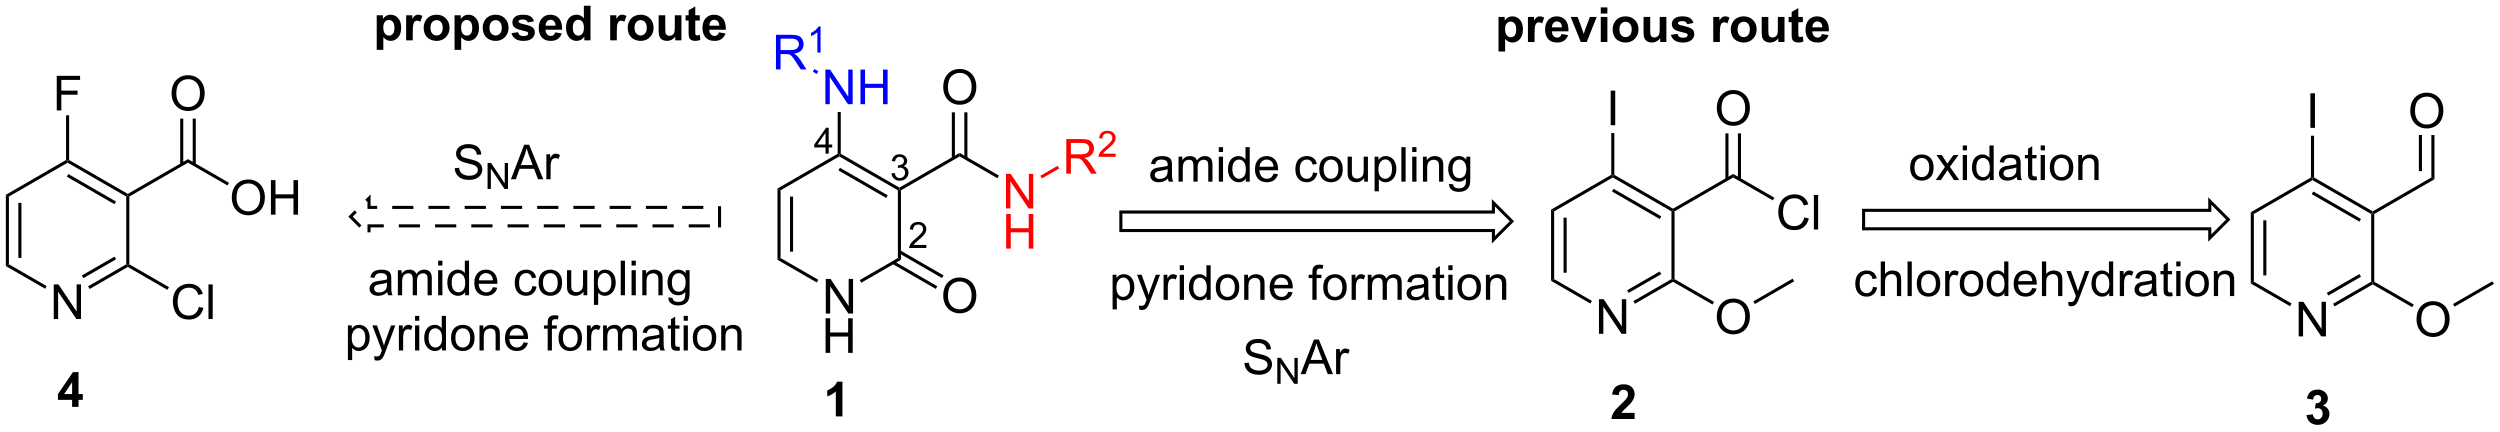<?xml version="1.0" encoding="UTF-8"?>
<!DOCTYPE svg PUBLIC '-//W3C//DTD SVG 1.0//EN'
          'http://www.w3.org/TR/2001/REC-SVG-20010904/DTD/svg10.dtd'>
<svg stroke-dasharray="none" shape-rendering="auto" xmlns="http://www.w3.org/2000/svg" font-family="'Dialog'" text-rendering="auto" width="1024" fill-opacity="1" color-interpolation="auto" color-rendering="auto" preserveAspectRatio="xMidYMid meet" font-size="12px" viewBox="0 0 1024 177" fill="black" xmlns:xlink="http://www.w3.org/1999/xlink" stroke="black" image-rendering="auto" stroke-miterlimit="10" stroke-linecap="square" stroke-linejoin="miter" font-style="normal" stroke-width="1" height="177" stroke-dashoffset="0" font-weight="normal" stroke-opacity="1"
><!--Generated by the Batik Graphics2D SVG Generator--><defs id="genericDefs"
  /><g
  ><defs id="defs1"
    ><clipPath clipPathUnits="userSpaceOnUse" id="clipPath1"
      ><path d="M0.633 2.354 L426.339 2.354 L426.339 75.731 L0.633 75.731 L0.633 2.354 Z"
      /></clipPath
      ><clipPath clipPathUnits="userSpaceOnUse" id="clipPath2"
      ><path d="M53.914 245.136 L53.914 316.473 L467.784 316.473 L467.784 245.136 Z"
      /></clipPath
    ></defs
    ><g transform="scale(2.405,2.405) translate(-0.633,-2.354) matrix(1.029,0,0,1.029,-54.824,-249.793)"
    ><path d="M190.572 296.93 L190.572 291.203 L191.351 291.203 L194.358 295.698 L194.358 291.203 L195.085 291.203 L195.085 296.93 L194.306 296.93 L191.298 292.43 L191.298 296.93 L190.572 296.93 Z" stroke="none" clip-path="url(#clipPath2)"
    /></g
    ><g transform="matrix(2.474,0,0,2.474,-133.396,-606.519)"
    ><path d="M190.603 303.579 L190.603 297.853 L191.361 297.853 L191.361 300.204 L194.338 300.204 L194.338 297.853 L195.095 297.853 L195.095 303.579 L194.338 303.579 L194.338 300.879 L191.361 300.879 L191.361 303.579 L190.603 303.579 Z" stroke="none" clip-path="url(#clipPath2)"
    /></g
    ><g transform="matrix(2.474,0,0,2.474,-133.396,-606.519)"
    ><path d="M182.641 276.369 L183.151 276.664 L183.151 287.878 L182.641 288.173 ZM184.712 277.712 L184.712 286.829 L185.222 286.829 L185.222 277.712 Z" stroke="none" clip-path="url(#clipPath2)"
    /></g
    ><g transform="matrix(2.474,0,0,2.474,-133.396,-606.519)"
    ><path d="M182.641 288.173 L183.151 287.878 L189.399 291.486 L189.144 291.927 Z" stroke="none" clip-path="url(#clipPath2)"
    /></g
    ><g transform="matrix(2.474,0,0,2.474,-133.396,-606.519)"
    ><path d="M196.515 291.965 L196.26 291.523 L202.574 287.878 L203.084 288.173 Z" stroke="none" clip-path="url(#clipPath2)"
    /></g
    ><g transform="matrix(2.474,0,0,2.474,-133.396,-606.519)"
    ><path d="M203.084 288.173 L202.574 287.878 L202.574 276.664 L202.829 276.517 L203.084 276.664 Z" stroke="none" clip-path="url(#clipPath2)"
    /></g
    ><g transform="matrix(2.474,0,0,2.474,-133.396,-606.519)"
    ><path d="M202.829 276.222 L202.829 276.517 L202.574 276.664 L192.863 271.057 L192.863 270.762 L193.118 270.615 ZM200.885 277.492 L192.99 272.933 L192.735 273.375 L200.63 277.933 Z" stroke="none" clip-path="url(#clipPath2)"
    /></g
    ><g transform="matrix(2.474,0,0,2.474,-133.396,-606.519)"
    ><path d="M192.607 270.615 L192.863 270.762 L192.863 271.057 L183.151 276.664 L182.641 276.369 Z" stroke="none" clip-path="url(#clipPath2)"
    /></g
    ><g transform="matrix(2.474,0,0,2.474,-133.396,-606.519)"
    ><path d="M210.084 294.14 Q210.084 292.713 210.85 291.909 Q211.615 291.101 212.826 291.101 Q213.618 291.101 214.253 291.482 Q214.891 291.859 215.225 292.536 Q215.561 293.213 215.561 294.073 Q215.561 294.945 215.209 295.633 Q214.858 296.32 214.212 296.674 Q213.569 297.029 212.821 297.029 Q212.014 297.029 211.376 296.638 Q210.74 296.245 210.412 295.57 Q210.084 294.893 210.084 294.14 ZM210.865 294.151 Q210.865 295.187 211.42 295.784 Q211.977 296.377 212.819 296.377 Q213.673 296.377 214.225 295.776 Q214.779 295.174 214.779 294.07 Q214.779 293.37 214.542 292.849 Q214.305 292.328 213.85 292.041 Q213.397 291.752 212.829 291.752 Q212.024 291.752 211.444 292.307 Q210.865 292.859 210.865 294.151 Z" stroke="none" clip-path="url(#clipPath2)"
    /></g
    ><g transform="matrix(2.474,0,0,2.474,-133.396,-606.519)"
    ><path d="M201.666 288.844 L208.846 292.99 L209.101 292.548 L201.921 288.402 ZM202.702 287.05 L209.882 291.196 L210.137 290.754 L202.957 286.608 Z" stroke="none" clip-path="url(#clipPath2)"
    /></g
    ><g transform="matrix(2.474,0,0,2.474,-133.396,-606.519)"
    ><path d="M203.084 276.664 L202.829 276.517 L202.829 276.222 L212.796 270.468 L212.796 271.057 Z" stroke="none" clip-path="url(#clipPath2)"
    /></g
    ><g fill="blue" transform="matrix(2.474,0,0,2.474,-133.396,-606.519)" stroke="blue"
    ><path d="M190.572 262.404 L190.572 256.677 L191.351 256.677 L194.358 261.172 L194.358 256.677 L195.085 256.677 L195.085 262.404 L194.306 262.404 L191.298 257.904 L191.298 262.404 L190.572 262.404 ZM196.381 262.404 L196.381 256.677 L197.138 256.677 L197.138 259.029 L200.115 259.029 L200.115 256.677 L200.873 256.677 L200.873 262.404 L200.115 262.404 L200.115 259.703 L197.138 259.703 L197.138 262.404 L196.381 262.404 Z" stroke="none" clip-path="url(#clipPath2)"
    /></g
    ><g transform="matrix(2.474,0,0,2.474,-133.396,-606.519)"
    ><path d="M193.118 270.615 L192.863 270.762 L192.607 270.615 L192.607 263.704 L193.118 263.704 Z" stroke="none" clip-path="url(#clipPath2)"
    /></g
    ><g fill="red" transform="matrix(2.474,0,0,2.474,-133.396,-606.519)" stroke="red"
    ><path d="M220.472 279.666 L220.472 273.94 L221.251 273.94 L224.259 278.435 L224.259 273.94 L224.985 273.94 L224.985 279.666 L224.207 279.666 L221.199 275.166 L221.199 279.666 L220.472 279.666 Z" stroke="none" clip-path="url(#clipPath2)"
    /></g
    ><g fill="red" transform="matrix(2.474,0,0,2.474,-133.396,-606.519)" stroke="red"
    ><path d="M220.504 286.317 L220.504 280.59 L221.261 280.59 L221.261 282.942 L224.238 282.942 L224.238 280.59 L224.996 280.59 L224.996 286.317 L224.238 286.317 L224.238 283.616 L221.261 283.616 L221.261 286.317 L220.504 286.317 Z" stroke="none" clip-path="url(#clipPath2)"
    /></g
    ><g transform="matrix(2.474,0,0,2.474,-133.396,-606.519)"
    ><path d="M212.796 271.057 L212.796 270.468 L219.3 274.223 L219.045 274.664 Z" stroke="none" clip-path="url(#clipPath2)"
    /></g
    ><g transform="matrix(2.474,0,0,2.474,-133.396,-606.519)"
    ><path d="M210.084 259.614 Q210.084 258.187 210.85 257.383 Q211.615 256.575 212.826 256.575 Q213.618 256.575 214.253 256.956 Q214.891 257.333 215.225 258.01 Q215.561 258.687 215.561 259.547 Q215.561 260.419 215.209 261.107 Q214.858 261.794 214.212 262.148 Q213.569 262.502 212.821 262.502 Q212.014 262.502 211.376 262.112 Q210.74 261.719 210.412 261.044 Q210.084 260.367 210.084 259.614 ZM210.865 259.625 Q210.865 260.661 211.42 261.258 Q211.977 261.851 212.819 261.851 Q213.673 261.851 214.225 261.25 Q214.779 260.648 214.779 259.544 Q214.779 258.844 214.542 258.323 Q214.305 257.802 213.85 257.515 Q213.397 257.226 212.829 257.226 Q212.024 257.226 211.444 257.781 Q210.865 258.333 210.865 259.625 Z" stroke="none" clip-path="url(#clipPath2)"
    /></g
    ><g transform="matrix(2.474,0,0,2.474,-133.396,-606.519)"
    ><path d="M214.087 271.36 L214.087 263.756 L213.577 263.756 L213.577 271.36 ZM212.015 271.36 L212.015 263.756 L211.505 263.756 L211.505 271.36 Z" stroke="none" clip-path="url(#clipPath2)"
    /></g
    ><g fill="red" transform="matrix(2.474,0,0,2.474,-133.396,-606.519)" stroke="red"
    ><path d="M230.46 273.912 L230.46 268.186 L232.999 268.186 Q233.765 268.186 234.163 268.339 Q234.561 268.493 234.798 268.884 Q235.038 269.274 235.038 269.748 Q235.038 270.358 234.642 270.777 Q234.249 271.193 233.423 271.305 Q233.726 271.451 233.882 271.592 Q234.213 271.897 234.509 272.352 L235.507 273.912 L234.554 273.912 L233.796 272.719 Q233.463 272.204 233.246 271.93 Q233.033 271.657 232.864 271.548 Q232.694 271.438 232.517 271.397 Q232.39 271.368 232.095 271.368 L231.218 271.368 L231.218 273.912 L230.46 273.912 ZM231.218 270.712 L232.845 270.712 Q233.366 270.712 233.658 270.605 Q233.952 270.498 234.103 270.261 Q234.257 270.024 234.257 269.748 Q234.257 269.342 233.96 269.082 Q233.666 268.818 233.03 268.818 L231.218 268.818 L231.218 270.712 Z" stroke="none" clip-path="url(#clipPath2)"
    /></g
    ><g fill="red" transform="matrix(2.474,0,0,2.474,-133.396,-606.519)" stroke="red"
    ><path d="M238.629 270.604 L238.629 271.112 L235.789 271.112 Q235.783 270.921 235.851 270.745 Q235.959 270.456 236.197 270.175 Q236.437 269.894 236.888 269.524 Q237.588 268.95 237.834 268.614 Q238.08 268.278 238.08 267.979 Q238.08 267.667 237.855 267.452 Q237.632 267.235 237.271 267.235 Q236.89 267.235 236.662 267.464 Q236.433 267.692 236.431 268.097 L235.888 268.042 Q235.945 267.435 236.308 267.118 Q236.671 266.8 237.283 266.8 Q237.902 266.8 238.261 267.144 Q238.623 267.485 238.623 267.991 Q238.623 268.249 238.517 268.499 Q238.412 268.747 238.166 269.022 Q237.921 269.298 237.353 269.778 Q236.879 270.177 236.744 270.319 Q236.609 270.462 236.521 270.604 L238.629 270.604 Z" stroke="none" clip-path="url(#clipPath2)"
    /></g
    ><g fill="red" transform="matrix(2.474,0,0,2.474,-133.396,-606.519)" stroke="red"
    ><path d="M226.415 274.702 L226.16 274.26 L229.027 272.605 L229.282 273.047 Z" stroke="none" clip-path="url(#clipPath2)"
    /></g
    ><g fill="blue" transform="matrix(2.474,0,0,2.474,-133.396,-606.519)" stroke="blue"
    ><path d="M182.389 256.649 L182.389 250.923 L184.928 250.923 Q185.694 250.923 186.092 251.076 Q186.491 251.23 186.728 251.621 Q186.967 252.011 186.967 252.485 Q186.967 253.095 186.571 253.514 Q186.178 253.93 185.353 254.042 Q185.655 254.188 185.811 254.329 Q186.142 254.634 186.439 255.089 L187.436 256.649 L186.483 256.649 L185.725 255.457 Q185.392 254.941 185.176 254.667 Q184.962 254.394 184.793 254.285 Q184.624 254.175 184.446 254.134 Q184.319 254.105 184.025 254.105 L183.147 254.105 L183.147 256.649 L182.389 256.649 ZM183.147 253.449 L184.775 253.449 Q185.296 253.449 185.587 253.342 Q185.881 253.235 186.032 252.998 Q186.186 252.761 186.186 252.485 Q186.186 252.079 185.889 251.819 Q185.595 251.555 184.959 251.555 L183.147 251.555 L183.147 253.449 Z" stroke="none" clip-path="url(#clipPath2)"
    /></g
    ><g fill="blue" transform="matrix(2.474,0,0,2.474,-133.396,-606.519)" stroke="blue"
    ><path d="M189.773 253.849 L189.245 253.849 L189.245 250.488 Q189.054 250.669 188.745 250.851 Q188.437 251.033 188.191 251.125 L188.191 250.615 Q188.632 250.406 188.962 250.111 Q189.294 249.814 189.433 249.537 L189.773 249.537 L189.773 253.849 Z" stroke="none" clip-path="url(#clipPath2)"
    /></g
    ><g fill="blue" transform="matrix(2.474,0,0,2.474,-133.396,-606.519)" stroke="blue"
    ><path d="M189.399 256.959 L189.144 257.401 L188.498 257.029 L188.754 256.587 Z" stroke="none" clip-path="url(#clipPath2)"
    /></g
    ><g transform="matrix(2.474,0,0,2.474,-133.396,-606.519)"
    ><path d="M318.647 300.417 L318.647 294.69 L319.425 294.69 L322.433 299.185 L322.433 294.69 L323.16 294.69 L323.16 300.417 L322.381 300.417 L319.373 295.917 L319.373 300.417 L318.647 300.417 Z" stroke="none" clip-path="url(#clipPath2)"
    /></g
    ><g transform="matrix(2.474,0,0,2.474,-133.396,-606.519)"
    ><path d="M310.715 279.857 L311.226 280.151 L311.226 291.365 L310.715 291.66 ZM312.787 281.2 L312.787 290.317 L313.297 290.317 L313.297 281.2 Z" stroke="none" clip-path="url(#clipPath2)"
    /></g
    ><g transform="matrix(2.474,0,0,2.474,-133.396,-606.519)"
    ><path d="M310.715 291.66 L311.226 291.365 L317.474 294.973 L317.219 295.415 Z" stroke="none" clip-path="url(#clipPath2)"
    /></g
    ><g transform="matrix(2.474,0,0,2.474,-133.396,-606.519)"
    ><path d="M324.59 295.453 L324.335 295.011 L330.649 291.365 L330.904 291.513 L330.904 291.807 ZM323.554 293.659 L328.96 290.538 L328.705 290.096 L323.299 293.217 Z" stroke="none" clip-path="url(#clipPath2)"
    /></g
    ><g transform="matrix(2.474,0,0,2.474,-133.396,-606.519)"
    ><path d="M331.159 291.365 L330.904 291.513 L330.649 291.365 L330.649 280.151 L330.904 280.004 L331.159 280.151 Z" stroke="none" clip-path="url(#clipPath2)"
    /></g
    ><g transform="matrix(2.474,0,0,2.474,-133.396,-606.519)"
    ><path d="M330.904 279.709 L330.904 280.004 L330.649 280.151 L320.937 274.544 L320.937 274.25 L321.192 274.102 ZM328.96 280.979 L321.065 276.421 L320.81 276.863 L328.705 281.421 Z" stroke="none" clip-path="url(#clipPath2)"
    /></g
    ><g transform="matrix(2.474,0,0,2.474,-133.396,-606.519)"
    ><path d="M320.682 274.102 L320.937 274.25 L320.937 274.544 L311.226 280.151 L310.715 279.857 Z" stroke="none" clip-path="url(#clipPath2)"
    /></g
    ><g transform="matrix(2.474,0,0,2.474,-133.396,-606.519)"
    ><path d="M338.159 297.628 Q338.159 296.201 338.925 295.396 Q339.69 294.589 340.901 294.589 Q341.693 294.589 342.328 294.969 Q342.966 295.347 343.3 296.024 Q343.635 296.701 343.635 297.56 Q343.635 298.433 343.284 299.12 Q342.932 299.808 342.286 300.162 Q341.643 300.516 340.896 300.516 Q340.089 300.516 339.45 300.125 Q338.815 299.732 338.487 299.058 Q338.159 298.38 338.159 297.628 ZM338.94 297.638 Q338.94 298.675 339.495 299.271 Q340.052 299.865 340.893 299.865 Q341.747 299.865 342.3 299.263 Q342.854 298.662 342.854 297.558 Q342.854 296.857 342.617 296.336 Q342.38 295.815 341.925 295.529 Q341.471 295.24 340.904 295.24 Q340.099 295.24 339.518 295.795 Q338.94 296.347 338.94 297.638 Z" stroke="none" clip-path="url(#clipPath2)"
    /></g
    ><g transform="matrix(2.474,0,0,2.474,-133.396,-606.519)"
    ><path d="M330.904 291.807 L330.904 291.513 L331.159 291.365 L337.694 295.138 L337.439 295.58 Z" stroke="none" clip-path="url(#clipPath2)"
    /></g
    ><g transform="matrix(2.474,0,0,2.474,-133.396,-606.519)"
    ><path d="M331.159 280.151 L330.904 280.004 L330.904 279.709 L340.871 273.955 L340.871 274.544 Z" stroke="none" clip-path="url(#clipPath2)"
    /></g
    ><g transform="matrix(2.474,0,0,2.474,-133.396,-606.519)"
    ><path d="M320.585 265.891 L320.585 260.164 L321.342 260.164 L321.342 265.891 L320.585 265.891 Z" stroke="none" clip-path="url(#clipPath2)"
    /></g
    ><g transform="matrix(2.474,0,0,2.474,-133.396,-606.519)"
    ><path d="M321.192 274.102 L320.937 274.25 L320.682 274.102 L320.682 267.191 L321.192 267.191 Z" stroke="none" clip-path="url(#clipPath2)"
    /></g
    ><g transform="matrix(2.474,0,0,2.474,-133.396,-606.519)"
    ><path d="M352.641 281.146 L353.399 281.336 Q353.162 282.271 352.542 282.763 Q351.922 283.253 351.029 283.253 Q350.102 283.253 349.521 282.875 Q348.943 282.498 348.638 281.784 Q348.336 281.068 348.336 280.248 Q348.336 279.352 348.677 278.688 Q349.021 278.021 349.651 277.675 Q350.281 277.329 351.039 277.329 Q351.899 277.329 352.485 277.766 Q353.07 278.204 353.302 278.998 L352.555 279.172 Q352.357 278.547 351.977 278.263 Q351.599 277.977 351.024 277.977 Q350.365 277.977 349.919 278.295 Q349.477 278.61 349.297 279.144 Q349.117 279.677 349.117 280.243 Q349.117 280.974 349.331 281.519 Q349.544 282.063 349.992 282.334 Q350.443 282.602 350.966 282.602 Q351.602 282.602 352.042 282.235 Q352.485 281.868 352.641 281.146 ZM354.228 283.154 L354.228 277.427 L354.931 277.427 L354.931 283.154 L354.228 283.154 Z" stroke="none" clip-path="url(#clipPath2)"
    /></g
    ><g transform="matrix(2.474,0,0,2.474,-133.396,-606.519)"
    ><path d="M340.871 274.544 L340.871 273.955 L347.688 277.891 L347.433 278.333 Z" stroke="none" clip-path="url(#clipPath2)"
    /></g
    ><g transform="matrix(2.474,0,0,2.474,-133.396,-606.519)"
    ><path d="M338.159 263.102 Q338.159 261.675 338.925 260.87 Q339.69 260.063 340.901 260.063 Q341.693 260.063 342.328 260.443 Q342.966 260.821 343.3 261.498 Q343.635 262.175 343.635 263.034 Q343.635 263.907 343.284 264.594 Q342.932 265.282 342.286 265.636 Q341.643 265.99 340.896 265.99 Q340.089 265.99 339.45 265.599 Q338.815 265.206 338.487 264.532 Q338.159 263.854 338.159 263.102 ZM338.94 263.112 Q338.94 264.149 339.495 264.745 Q340.052 265.339 340.893 265.339 Q341.747 265.339 342.3 264.737 Q342.854 264.136 342.854 263.032 Q342.854 262.331 342.617 261.81 Q342.38 261.289 341.925 261.003 Q341.471 260.714 340.904 260.714 Q340.099 260.714 339.518 261.269 Q338.94 261.821 338.94 263.112 Z" stroke="none" clip-path="url(#clipPath2)"
    /></g
    ><g transform="matrix(2.474,0,0,2.474,-133.396,-606.519)"
    ><path d="M342.162 274.848 L342.162 267.243 L341.651 267.243 L341.651 274.848 ZM340.09 274.848 L340.09 267.243 L339.58 267.243 L339.58 274.848 Z" stroke="none" clip-path="url(#clipPath2)"
    /></g
    ><g transform="matrix(2.474,0,0,2.474,-133.396,-606.519)"
    ><path d="M344.453 295.493 L344.198 295.051 L350.71 291.292 L350.965 291.734 Z" stroke="none" clip-path="url(#clipPath2)"
    /></g
    ><g stroke-linecap="butt" stroke-width="0.51" transform="matrix(2.474,0,0,2.474,-133.396,-606.519)"
    ><path fill="none" d="M362.46 279.976 L362.46 283.037 L419.774 283.037 L419.774 284.568 L422.835 281.507 L419.774 278.445 L419.774 279.976 Z" clip-path="url(#clipPath2)"
    /></g
    ><g transform="matrix(2.474,0,0,2.474,-133.396,-606.519)"
    ><path d="M434.493 300.853 L434.493 295.126 L435.271 295.126 L438.279 299.621 L438.279 295.126 L439.006 295.126 L439.006 300.853 L438.227 300.853 L435.219 296.353 L435.219 300.853 L434.493 300.853 Z" stroke="none" clip-path="url(#clipPath2)"
    /></g
    ><g transform="matrix(2.474,0,0,2.474,-133.396,-606.519)"
    ><path d="M426.562 280.293 L427.072 280.587 L427.072 291.801 L426.562 292.096 ZM428.633 281.636 L428.633 290.753 L429.143 290.753 L429.143 281.636 Z" stroke="none" clip-path="url(#clipPath2)"
    /></g
    ><g transform="matrix(2.474,0,0,2.474,-133.396,-606.519)"
    ><path d="M426.562 292.096 L427.072 291.801 L433.32 295.409 L433.065 295.851 Z" stroke="none" clip-path="url(#clipPath2)"
    /></g
    ><g transform="matrix(2.474,0,0,2.474,-133.396,-606.519)"
    ><path d="M440.436 295.889 L440.181 295.447 L446.495 291.801 L446.75 291.949 L446.75 292.243 ZM439.4 294.095 L444.806 290.974 L444.551 290.532 L439.145 293.653 Z" stroke="none" clip-path="url(#clipPath2)"
    /></g
    ><g transform="matrix(2.474,0,0,2.474,-133.396,-606.519)"
    ><path d="M447.005 291.801 L446.75 291.949 L446.495 291.801 L446.495 280.587 L446.75 280.44 L447.005 280.587 Z" stroke="none" clip-path="url(#clipPath2)"
    /></g
    ><g transform="matrix(2.474,0,0,2.474,-133.396,-606.519)"
    ><path d="M446.75 280.145 L446.75 280.44 L446.495 280.587 L436.783 274.98 L436.783 274.686 L437.038 274.538 ZM444.806 281.415 L436.911 276.857 L436.656 277.299 L444.551 281.857 Z" stroke="none" clip-path="url(#clipPath2)"
    /></g
    ><g transform="matrix(2.474,0,0,2.474,-133.396,-606.519)"
    ><path d="M436.528 274.538 L436.783 274.686 L436.783 274.98 L427.072 280.587 L426.562 280.293 Z" stroke="none" clip-path="url(#clipPath2)"
    /></g
    ><g transform="matrix(2.474,0,0,2.474,-133.396,-606.519)"
    ><path d="M454.005 298.064 Q454.005 296.637 454.771 295.832 Q455.536 295.025 456.747 295.025 Q457.539 295.025 458.174 295.405 Q458.812 295.783 459.146 296.46 Q459.482 297.137 459.482 297.996 Q459.482 298.868 459.13 299.556 Q458.779 300.243 458.133 300.598 Q457.489 300.952 456.742 300.952 Q455.935 300.952 455.297 300.561 Q454.661 300.168 454.333 299.493 Q454.005 298.816 454.005 298.064 ZM454.786 298.074 Q454.786 299.111 455.341 299.707 Q455.898 300.301 456.739 300.301 Q457.594 300.301 458.146 299.699 Q458.7 299.098 458.7 297.993 Q458.7 297.293 458.463 296.772 Q458.226 296.251 457.771 295.965 Q457.317 295.676 456.75 295.676 Q455.945 295.676 455.364 296.231 Q454.786 296.783 454.786 298.074 Z" stroke="none" clip-path="url(#clipPath2)"
    /></g
    ><g transform="matrix(2.474,0,0,2.474,-133.396,-606.519)"
    ><path d="M446.75 292.243 L446.75 291.949 L447.005 291.801 L453.54 295.574 L453.285 296.016 Z" stroke="none" clip-path="url(#clipPath2)"
    /></g
    ><g transform="matrix(2.474,0,0,2.474,-133.396,-606.519)"
    ><path d="M447.005 280.587 L446.75 280.44 L446.75 280.145 L456.462 274.538 L456.972 274.833 Z" stroke="none" clip-path="url(#clipPath2)"
    /></g
    ><g transform="matrix(2.474,0,0,2.474,-133.396,-606.519)"
    ><path d="M436.431 266.327 L436.431 260.6 L437.189 260.6 L437.189 266.327 L436.431 266.327 Z" stroke="none" clip-path="url(#clipPath2)"
    /></g
    ><g transform="matrix(2.474,0,0,2.474,-133.396,-606.519)"
    ><path d="M437.038 274.538 L436.783 274.686 L436.528 274.538 L436.528 267.627 L437.038 267.627 Z" stroke="none" clip-path="url(#clipPath2)"
    /></g
    ><g transform="matrix(2.474,0,0,2.474,-133.396,-606.519)"
    ><path d="M452.969 263.538 Q452.969 262.111 453.735 261.306 Q454.5 260.499 455.711 260.499 Q456.503 260.499 457.139 260.879 Q457.776 261.257 458.11 261.934 Q458.446 262.611 458.446 263.47 Q458.446 264.343 458.094 265.03 Q457.743 265.718 457.097 266.072 Q456.454 266.426 455.706 266.426 Q454.899 266.426 454.261 266.035 Q453.625 265.642 453.297 264.968 Q452.969 264.291 452.969 263.538 ZM453.75 263.548 Q453.75 264.585 454.305 265.181 Q454.863 265.775 455.704 265.775 Q456.558 265.775 457.11 265.173 Q457.665 264.572 457.665 263.468 Q457.665 262.767 457.428 262.246 Q457.191 261.725 456.735 261.439 Q456.282 261.15 455.714 261.15 Q454.909 261.15 454.329 261.705 Q453.75 262.257 453.75 263.548 Z" stroke="none" clip-path="url(#clipPath2)"
    /></g
    ><g transform="matrix(2.474,0,0,2.474,-133.396,-606.519)"
    ><path d="M456.972 274.833 L456.462 274.538 L456.462 267.51 L456.972 267.51 ZM454.901 273.49 L454.901 267.51 L454.39 267.51 L454.39 273.49 Z" stroke="none" clip-path="url(#clipPath2)"
    /></g
    ><g transform="matrix(2.474,0,0,2.474,-133.396,-606.519)"
    ><path d="M460.299 295.929 L460.044 295.488 L466.556 291.728 L466.811 292.17 Z" stroke="none" clip-path="url(#clipPath2)"
    /></g
    ><g transform="matrix(2.474,0,0,2.474,-133.396,-606.519)"
    ><path d="M370.163 272.892 Q370.163 271.741 370.804 271.187 Q371.341 270.726 372.109 270.726 Q372.966 270.726 373.507 271.286 Q374.051 271.845 374.051 272.835 Q374.051 273.635 373.809 274.095 Q373.57 274.554 373.111 274.809 Q372.653 275.062 372.109 275.062 Q371.239 275.062 370.7 274.504 Q370.163 273.944 370.163 272.892 ZM370.887 272.892 Q370.887 273.689 371.234 274.088 Q371.583 274.483 372.109 274.483 Q372.632 274.483 372.978 274.085 Q373.327 273.687 373.327 272.869 Q373.327 272.101 372.978 271.705 Q372.63 271.306 372.109 271.306 Q371.583 271.306 371.234 271.702 Q370.887 272.095 370.887 272.892 ZM374.407 274.968 L375.923 272.812 L374.519 270.819 L375.399 270.819 L376.034 271.791 Q376.214 272.069 376.324 272.257 Q376.495 271.999 376.641 271.798 L377.339 270.819 L378.18 270.819 L376.745 272.772 L378.29 274.968 L377.425 274.968 L376.574 273.679 L376.347 273.33 L375.259 274.968 L374.407 274.968 ZM378.878 270.048 L378.878 269.241 L379.581 269.241 L379.581 270.048 L378.878 270.048 ZM378.878 274.968 L378.878 270.819 L379.581 270.819 L379.581 274.968 L378.878 274.968 ZM383.343 274.968 L383.343 274.444 Q382.95 275.062 382.184 275.062 Q381.687 275.062 381.27 274.788 Q380.856 274.515 380.627 274.025 Q380.398 273.533 380.398 272.897 Q380.398 272.275 380.603 271.77 Q380.812 271.265 381.226 270.997 Q381.64 270.726 382.153 270.726 Q382.528 270.726 382.82 270.885 Q383.114 271.041 383.296 271.296 L383.296 269.241 L383.997 269.241 L383.997 274.968 L383.343 274.968 ZM381.122 272.897 Q381.122 273.694 381.458 274.09 Q381.794 274.483 382.249 274.483 Q382.71 274.483 383.033 274.106 Q383.356 273.728 383.356 272.955 Q383.356 272.103 383.028 271.705 Q382.7 271.306 382.218 271.306 Q381.749 271.306 381.434 271.689 Q381.122 272.072 381.122 272.897 ZM387.808 274.455 Q387.417 274.788 387.055 274.926 Q386.696 275.062 386.282 275.062 Q385.597 275.062 385.23 274.728 Q384.863 274.392 384.863 273.874 Q384.863 273.569 385.001 273.317 Q385.141 273.064 385.365 272.913 Q385.589 272.76 385.87 272.681 Q386.079 272.627 386.495 272.577 Q387.347 272.476 387.751 272.335 Q387.753 272.189 387.753 272.15 Q387.753 271.72 387.555 271.546 Q387.284 271.306 386.753 271.306 Q386.259 271.306 386.022 271.481 Q385.784 271.655 385.673 272.095 L384.985 272.002 Q385.079 271.562 385.292 271.291 Q385.509 271.017 385.915 270.872 Q386.321 270.726 386.855 270.726 Q387.386 270.726 387.717 270.851 Q388.05 270.976 388.206 271.166 Q388.363 271.353 388.425 271.642 Q388.462 271.822 388.462 272.291 L388.462 273.228 Q388.462 274.21 388.506 274.47 Q388.55 274.728 388.683 274.968 L387.949 274.968 Q387.839 274.749 387.808 274.455 ZM387.751 272.885 Q387.368 273.041 386.602 273.15 Q386.167 273.213 385.988 273.291 Q385.808 273.369 385.709 273.52 Q385.613 273.671 385.613 273.853 Q385.613 274.135 385.826 274.322 Q386.04 274.51 386.449 274.51 Q386.855 274.51 387.17 274.332 Q387.488 274.155 387.636 273.845 Q387.751 273.608 387.751 273.142 L387.751 272.885 ZM391.085 274.338 L391.187 274.96 Q390.89 275.022 390.656 275.022 Q390.273 275.022 390.062 274.903 Q389.851 274.78 389.765 274.582 Q389.679 274.385 389.679 273.752 L389.679 271.366 L389.163 271.366 L389.163 270.819 L389.679 270.819 L389.679 269.791 L390.38 269.369 L390.38 270.819 L391.085 270.819 L391.085 271.366 L390.38 271.366 L390.38 273.791 Q390.38 274.093 390.416 274.179 Q390.452 274.265 390.536 274.317 Q390.622 274.366 390.778 274.366 Q390.895 274.366 391.085 274.338 ZM391.777 270.048 L391.777 269.241 L392.48 269.241 L392.48 270.048 L391.777 270.048 ZM391.777 274.968 L391.777 270.819 L392.48 270.819 L392.48 274.968 L391.777 274.968 ZM393.288 272.892 Q393.288 271.741 393.929 271.187 Q394.466 270.726 395.234 270.726 Q396.091 270.726 396.632 271.286 Q397.176 271.845 397.176 272.835 Q397.176 273.635 396.934 274.095 Q396.695 274.554 396.236 274.809 Q395.778 275.062 395.234 275.062 Q394.364 275.062 393.825 274.504 Q393.288 273.944 393.288 272.892 ZM394.012 272.892 Q394.012 273.689 394.359 274.088 Q394.708 274.483 395.234 274.483 Q395.757 274.483 396.103 274.085 Q396.452 273.687 396.452 272.869 Q396.452 272.101 396.103 271.705 Q395.755 271.306 395.234 271.306 Q394.708 271.306 394.359 271.702 Q394.012 272.095 394.012 272.892 ZM398.001 274.968 L398.001 270.819 L398.634 270.819 L398.634 271.408 Q399.089 270.726 399.954 270.726 Q400.329 270.726 400.641 270.861 Q400.956 270.994 401.113 271.213 Q401.269 271.431 401.331 271.733 Q401.37 271.929 401.37 272.416 L401.37 274.968 L400.667 274.968 L400.667 272.444 Q400.667 272.015 400.584 271.801 Q400.503 271.588 400.295 271.463 Q400.087 271.335 399.805 271.335 Q399.355 271.335 399.029 271.622 Q398.704 271.905 398.704 272.702 L398.704 274.968 L398.001 274.968 Z" stroke="none" clip-path="url(#clipPath2)"
    /></g
    ><g transform="matrix(2.474,0,0,2.474,-133.396,-606.519)"
    ><path d="M364.006 292.656 L364.698 292.747 Q364.584 293.461 364.118 293.867 Q363.651 294.271 362.972 294.271 Q362.12 294.271 361.602 293.714 Q361.084 293.156 361.084 292.117 Q361.084 291.445 361.305 290.943 Q361.529 290.438 361.985 290.188 Q362.441 289.935 362.974 289.935 Q363.651 289.935 364.081 290.276 Q364.511 290.617 364.631 291.247 L363.948 291.352 Q363.849 290.935 363.602 290.724 Q363.355 290.513 363.003 290.513 Q362.472 290.513 362.139 290.893 Q361.808 291.273 361.808 292.099 Q361.808 292.935 362.128 293.315 Q362.448 293.693 362.964 293.693 Q363.378 293.693 363.654 293.44 Q363.933 293.185 364.006 292.656 ZM365.3 294.177 L365.3 288.45 L366.003 288.45 L366.003 290.505 Q366.495 289.935 367.245 289.935 Q367.706 289.935 368.045 290.117 Q368.386 290.297 368.532 290.617 Q368.678 290.938 368.678 291.547 L368.678 294.177 L367.974 294.177 L367.974 291.547 Q367.974 291.021 367.745 290.781 Q367.519 290.539 367.099 290.539 Q366.787 290.539 366.511 290.703 Q366.238 290.865 366.12 291.143 Q366.003 291.419 366.003 291.906 L366.003 294.177 L365.3 294.177 ZM369.734 294.177 L369.734 288.45 L370.437 288.45 L370.437 294.177 L369.734 294.177 ZM371.264 292.102 Q371.264 290.95 371.904 290.396 Q372.441 289.935 373.209 289.935 Q374.066 289.935 374.607 290.495 Q375.151 291.055 375.151 292.044 Q375.151 292.844 374.909 293.305 Q374.67 293.763 374.211 294.018 Q373.753 294.271 373.209 294.271 Q372.339 294.271 371.8 293.714 Q371.264 293.154 371.264 292.102 ZM371.988 292.102 Q371.988 292.898 372.334 293.297 Q372.683 293.693 373.209 293.693 Q373.732 293.693 374.079 293.294 Q374.428 292.896 374.428 292.078 Q374.428 291.31 374.079 290.914 Q373.73 290.516 373.209 290.516 Q372.683 290.516 372.334 290.911 Q371.988 291.305 371.988 292.102 ZM375.968 294.177 L375.968 290.029 L376.601 290.029 L376.601 290.656 Q376.843 290.216 377.046 290.075 Q377.252 289.935 377.499 289.935 Q377.853 289.935 378.221 290.161 L377.978 290.812 Q377.721 290.661 377.463 290.661 Q377.234 290.661 377.049 290.8 Q376.866 290.938 376.788 291.185 Q376.671 291.56 376.671 292.005 L376.671 294.177 L375.968 294.177 ZM378.377 292.102 Q378.377 290.95 379.017 290.396 Q379.554 289.935 380.322 289.935 Q381.179 289.935 381.721 290.495 Q382.265 291.055 382.265 292.044 Q382.265 292.844 382.023 293.305 Q381.783 293.763 381.325 294.018 Q380.866 294.271 380.322 294.271 Q379.452 294.271 378.913 293.714 Q378.377 293.154 378.377 292.102 ZM379.101 292.102 Q379.101 292.898 379.447 293.297 Q379.796 293.693 380.322 293.693 Q380.846 293.693 381.192 293.294 Q381.541 292.896 381.541 292.078 Q381.541 291.31 381.192 290.914 Q380.843 290.516 380.322 290.516 Q379.796 290.516 379.447 290.911 Q379.101 291.305 379.101 292.102 ZM385.779 294.177 L385.779 293.654 Q385.386 294.271 384.62 294.271 Q384.123 294.271 383.706 293.997 Q383.292 293.724 383.063 293.234 Q382.834 292.742 382.834 292.107 Q382.834 291.484 383.039 290.979 Q383.248 290.474 383.662 290.206 Q384.076 289.935 384.589 289.935 Q384.964 289.935 385.256 290.094 Q385.55 290.25 385.732 290.505 L385.732 288.45 L386.433 288.45 L386.433 294.177 L385.779 294.177 ZM383.558 292.107 Q383.558 292.904 383.894 293.3 Q384.23 293.693 384.685 293.693 Q385.146 293.693 385.469 293.315 Q385.792 292.938 385.792 292.164 Q385.792 291.312 385.464 290.914 Q385.136 290.516 384.654 290.516 Q384.185 290.516 383.87 290.898 Q383.558 291.281 383.558 292.107 ZM390.377 292.841 L391.103 292.93 Q390.932 293.568 390.465 293.919 Q390.002 294.271 389.28 294.271 Q388.369 294.271 387.835 293.711 Q387.304 293.148 387.304 292.138 Q387.304 291.091 387.843 290.513 Q388.382 289.935 389.241 289.935 Q390.072 289.935 390.598 290.503 Q391.127 291.068 391.127 292.094 Q391.127 292.156 391.124 292.281 L388.03 292.281 Q388.07 292.966 388.416 293.331 Q388.765 293.693 389.283 293.693 Q389.671 293.693 389.945 293.49 Q390.218 293.286 390.377 292.841 ZM388.07 291.703 L390.385 291.703 Q390.338 291.18 390.119 290.919 Q389.783 290.513 389.249 290.513 Q388.765 290.513 388.434 290.839 Q388.103 291.161 388.07 291.703 ZM391.988 294.177 L391.988 288.45 L392.691 288.45 L392.691 290.505 Q393.183 289.935 393.933 289.935 Q394.394 289.935 394.732 290.117 Q395.073 290.297 395.219 290.617 Q395.365 290.938 395.365 291.547 L395.365 294.177 L394.662 294.177 L394.662 291.547 Q394.662 291.021 394.433 290.781 Q394.206 290.539 393.787 290.539 Q393.474 290.539 393.198 290.703 Q392.925 290.865 392.808 291.143 Q392.691 291.419 392.691 291.906 L392.691 294.177 L391.988 294.177 ZM396.405 295.776 L396.327 295.115 Q396.557 295.177 396.728 295.177 Q396.963 295.177 397.103 295.099 Q397.244 295.021 397.335 294.88 Q397.4 294.776 397.549 294.357 Q397.57 294.3 397.611 294.185 L396.038 290.029 L396.796 290.029 L397.658 292.43 Q397.827 292.888 397.96 293.391 Q398.08 292.906 398.249 292.445 L399.135 290.029 L399.838 290.029 L398.26 294.247 Q398.007 294.932 397.866 295.19 Q397.679 295.536 397.437 295.698 Q397.195 295.862 396.859 295.862 Q396.655 295.862 396.405 295.776 ZM403.127 294.177 L403.127 293.654 Q402.734 294.271 401.968 294.271 Q401.471 294.271 401.054 293.997 Q400.64 293.724 400.411 293.234 Q400.182 292.742 400.182 292.107 Q400.182 291.484 400.387 290.979 Q400.596 290.474 401.01 290.206 Q401.424 289.935 401.937 289.935 Q402.312 289.935 402.603 290.094 Q402.898 290.25 403.08 290.505 L403.08 288.45 L403.78 288.45 L403.78 294.177 L403.127 294.177 ZM400.905 292.107 Q400.905 292.904 401.241 293.3 Q401.577 293.693 402.033 293.693 Q402.494 293.693 402.817 293.315 Q403.14 292.938 403.14 292.164 Q403.14 291.312 402.812 290.914 Q402.484 290.516 402.002 290.516 Q401.533 290.516 401.218 290.898 Q400.905 291.281 400.905 292.107 ZM404.878 294.177 L404.878 290.029 L405.511 290.029 L405.511 290.656 Q405.753 290.216 405.956 290.075 Q406.162 289.935 406.409 289.935 Q406.764 289.935 407.131 290.161 L406.889 290.812 Q406.631 290.661 406.373 290.661 Q406.144 290.661 405.959 290.8 Q405.776 290.938 405.698 291.185 Q405.581 291.56 405.581 292.005 L405.581 294.177 L404.878 294.177 ZM410.256 293.664 Q409.865 293.997 409.503 294.135 Q409.144 294.271 408.73 294.271 Q408.045 294.271 407.678 293.938 Q407.31 293.602 407.31 293.083 Q407.31 292.779 407.448 292.526 Q407.589 292.273 407.813 292.122 Q408.037 291.969 408.318 291.891 Q408.526 291.836 408.943 291.786 Q409.795 291.685 410.198 291.544 Q410.201 291.398 410.201 291.359 Q410.201 290.93 410.003 290.755 Q409.732 290.516 409.201 290.516 Q408.706 290.516 408.469 290.69 Q408.232 290.865 408.12 291.305 L407.433 291.211 Q407.526 290.771 407.74 290.5 Q407.956 290.227 408.363 290.081 Q408.769 289.935 409.303 289.935 Q409.834 289.935 410.164 290.06 Q410.498 290.185 410.654 290.375 Q410.81 290.562 410.873 290.852 Q410.909 291.031 410.909 291.5 L410.909 292.438 Q410.909 293.419 410.954 293.68 Q410.998 293.938 411.131 294.177 L410.396 294.177 Q410.287 293.958 410.256 293.664 ZM410.198 292.094 Q409.816 292.25 409.05 292.359 Q408.615 292.422 408.435 292.5 Q408.256 292.578 408.157 292.729 Q408.06 292.88 408.06 293.062 Q408.06 293.344 408.274 293.531 Q408.488 293.719 408.896 293.719 Q409.303 293.719 409.618 293.542 Q409.935 293.365 410.084 293.055 Q410.198 292.818 410.198 292.352 L410.198 292.094 ZM413.533 293.547 L413.635 294.169 Q413.338 294.232 413.103 294.232 Q412.721 294.232 412.51 294.112 Q412.299 293.99 412.213 293.792 Q412.127 293.594 412.127 292.961 L412.127 290.575 L411.611 290.575 L411.611 290.029 L412.127 290.029 L412.127 289 L412.827 288.578 L412.827 290.029 L413.533 290.029 L413.533 290.575 L412.827 290.575 L412.827 293 Q412.827 293.302 412.864 293.388 Q412.9 293.474 412.984 293.526 Q413.07 293.575 413.226 293.575 Q413.343 293.575 413.533 293.547 ZM414.224 289.258 L414.224 288.45 L414.928 288.45 L414.928 289.258 L414.224 289.258 ZM414.224 294.177 L414.224 290.029 L414.928 290.029 L414.928 294.177 L414.224 294.177 ZM415.736 292.102 Q415.736 290.95 416.377 290.396 Q416.913 289.935 417.682 289.935 Q418.538 289.935 419.08 290.495 Q419.624 291.055 419.624 292.044 Q419.624 292.844 419.382 293.305 Q419.142 293.763 418.684 294.018 Q418.226 294.271 417.682 294.271 Q416.812 294.271 416.273 293.714 Q415.736 293.154 415.736 292.102 ZM416.46 292.102 Q416.46 292.898 416.807 293.297 Q417.155 293.693 417.682 293.693 Q418.205 293.693 418.551 293.294 Q418.9 292.896 418.9 292.078 Q418.9 291.31 418.551 290.914 Q418.202 290.516 417.682 290.516 Q417.155 290.516 416.807 290.911 Q416.46 291.305 416.46 292.102 ZM420.448 294.177 L420.448 290.029 L421.081 290.029 L421.081 290.617 Q421.537 289.935 422.401 289.935 Q422.776 289.935 423.089 290.07 Q423.404 290.203 423.56 290.422 Q423.717 290.641 423.779 290.943 Q423.818 291.138 423.818 291.625 L423.818 294.177 L423.115 294.177 L423.115 291.654 Q423.115 291.224 423.032 291.01 Q422.951 290.797 422.743 290.672 Q422.534 290.544 422.253 290.544 Q421.803 290.544 421.477 290.831 Q421.151 291.115 421.151 291.911 L421.151 294.177 L420.448 294.177 Z" stroke="none" clip-path="url(#clipPath2)"
    /></g
    ><g stroke-linecap="butt" stroke-width="0.51" transform="matrix(2.474,0,0,2.474,-133.396,-606.519)"
    ><path fill="none" d="M239.491 280.262 L239.491 283.323 L301.171 283.323 L301.171 284.854 L304.232 281.793 L301.171 278.731 L301.171 280.262 Z" clip-path="url(#clipPath2)"
    /></g
    ><g transform="matrix(2.474,0,0,2.474,-133.396,-606.519)"
    ><path d="M247.296 274.727 Q246.905 275.06 246.543 275.198 Q246.184 275.333 245.77 275.333 Q245.085 275.333 244.718 275 Q244.351 274.664 244.351 274.146 Q244.351 273.841 244.488 273.589 Q244.629 273.336 244.853 273.185 Q245.077 273.031 245.358 272.953 Q245.567 272.898 245.983 272.849 Q246.835 272.747 247.238 272.607 Q247.241 272.461 247.241 272.422 Q247.241 271.992 247.043 271.818 Q246.772 271.578 246.241 271.578 Q245.746 271.578 245.509 271.753 Q245.272 271.927 245.16 272.367 L244.473 272.273 Q244.567 271.833 244.78 271.562 Q244.996 271.289 245.403 271.143 Q245.809 270.997 246.343 270.997 Q246.874 270.997 247.205 271.122 Q247.538 271.247 247.694 271.438 Q247.851 271.625 247.913 271.914 Q247.949 272.094 247.949 272.562 L247.949 273.5 Q247.949 274.482 247.994 274.742 Q248.038 275 248.171 275.24 L247.436 275.24 Q247.327 275.021 247.296 274.727 ZM247.238 273.156 Q246.856 273.312 246.09 273.422 Q245.655 273.484 245.476 273.562 Q245.296 273.641 245.197 273.792 Q245.101 273.943 245.101 274.125 Q245.101 274.406 245.314 274.594 Q245.528 274.781 245.936 274.781 Q246.343 274.781 246.658 274.604 Q246.976 274.427 247.124 274.117 Q247.238 273.88 247.238 273.414 L247.238 273.156 ZM249.039 275.24 L249.039 271.091 L249.667 271.091 L249.667 271.672 Q249.862 271.367 250.185 271.182 Q250.511 270.997 250.925 270.997 Q251.386 270.997 251.68 271.19 Q251.977 271.38 252.097 271.724 Q252.589 270.997 253.378 270.997 Q253.995 270.997 254.326 271.339 Q254.659 271.68 254.659 272.391 L254.659 275.24 L253.961 275.24 L253.961 272.625 Q253.961 272.203 253.891 272.018 Q253.823 271.833 253.643 271.721 Q253.464 271.607 253.222 271.607 Q252.784 271.607 252.495 271.898 Q252.206 272.188 252.206 272.828 L252.206 275.24 L251.503 275.24 L251.503 272.544 Q251.503 272.075 251.331 271.841 Q251.159 271.607 250.768 271.607 Q250.472 271.607 250.219 271.763 Q249.969 271.919 249.854 272.221 Q249.742 272.521 249.742 273.086 L249.742 275.24 L249.039 275.24 ZM255.706 270.32 L255.706 269.513 L256.409 269.513 L256.409 270.32 L255.706 270.32 ZM255.706 275.24 L255.706 271.091 L256.409 271.091 L256.409 275.24 L255.706 275.24 ZM260.171 275.24 L260.171 274.716 Q259.778 275.333 259.012 275.333 Q258.514 275.333 258.098 275.06 Q257.684 274.786 257.455 274.297 Q257.226 273.805 257.226 273.169 Q257.226 272.547 257.431 272.042 Q257.639 271.536 258.054 271.268 Q258.468 270.997 258.981 270.997 Q259.356 270.997 259.647 271.156 Q259.942 271.312 260.124 271.568 L260.124 269.513 L260.824 269.513 L260.824 275.24 L260.171 275.24 ZM257.949 273.169 Q257.949 273.966 258.285 274.362 Q258.621 274.755 259.077 274.755 Q259.538 274.755 259.861 274.378 Q260.184 274 260.184 273.227 Q260.184 272.375 259.856 271.977 Q259.528 271.578 259.046 271.578 Q258.577 271.578 258.262 271.961 Q257.949 272.344 257.949 273.169 ZM264.768 273.904 L265.495 273.992 Q265.323 274.63 264.857 274.982 Q264.393 275.333 263.672 275.333 Q262.761 275.333 262.227 274.773 Q261.695 274.211 261.695 273.2 Q261.695 272.154 262.235 271.575 Q262.774 270.997 263.633 270.997 Q264.464 270.997 264.99 271.565 Q265.518 272.13 265.518 273.156 Q265.518 273.219 265.516 273.344 L262.422 273.344 Q262.461 274.029 262.808 274.393 Q263.156 274.755 263.675 274.755 Q264.063 274.755 264.336 274.552 Q264.61 274.349 264.768 273.904 ZM262.461 272.766 L264.776 272.766 Q264.729 272.242 264.511 271.982 Q264.175 271.575 263.641 271.575 Q263.156 271.575 262.826 271.901 Q262.495 272.224 262.461 272.766 ZM271.308 273.719 L272 273.81 Q271.886 274.523 271.42 274.93 Q270.953 275.333 270.274 275.333 Q269.422 275.333 268.904 274.776 Q268.386 274.219 268.386 273.18 Q268.386 272.508 268.607 272.005 Q268.831 271.5 269.287 271.25 Q269.742 270.997 270.276 270.997 Q270.953 270.997 271.383 271.339 Q271.813 271.68 271.933 272.31 L271.25 272.414 Q271.151 271.997 270.904 271.786 Q270.656 271.575 270.305 271.575 Q269.774 271.575 269.44 271.956 Q269.11 272.336 269.11 273.161 Q269.11 273.997 269.43 274.378 Q269.75 274.755 270.266 274.755 Q270.68 274.755 270.956 274.503 Q271.235 274.247 271.308 273.719 ZM272.339 273.164 Q272.339 272.013 272.979 271.458 Q273.516 270.997 274.284 270.997 Q275.141 270.997 275.683 271.557 Q276.227 272.117 276.227 273.107 Q276.227 273.906 275.985 274.367 Q275.745 274.825 275.287 275.081 Q274.828 275.333 274.284 275.333 Q273.414 275.333 272.875 274.776 Q272.339 274.216 272.339 273.164 ZM273.063 273.164 Q273.063 273.961 273.409 274.359 Q273.758 274.755 274.284 274.755 Q274.808 274.755 275.154 274.357 Q275.503 273.958 275.503 273.141 Q275.503 272.372 275.154 271.977 Q274.805 271.578 274.284 271.578 Q273.758 271.578 273.409 271.974 Q273.063 272.367 273.063 273.164 ZM279.77 275.24 L279.77 274.63 Q279.285 275.333 278.452 275.333 Q278.085 275.333 277.767 275.193 Q277.449 275.052 277.293 274.839 Q277.139 274.625 277.077 274.318 Q277.035 274.109 277.035 273.661 L277.035 271.091 L277.738 271.091 L277.738 273.391 Q277.738 273.943 277.78 274.133 Q277.848 274.411 278.061 274.57 Q278.278 274.727 278.593 274.727 Q278.91 274.727 279.186 274.565 Q279.465 274.404 279.58 274.125 Q279.694 273.844 279.694 273.312 L279.694 271.091 L280.397 271.091 L280.397 275.24 L279.77 275.24 ZM281.5 276.831 L281.5 271.091 L282.141 271.091 L282.141 271.63 Q282.367 271.312 282.651 271.156 Q282.938 270.997 283.344 270.997 Q283.875 270.997 284.281 271.271 Q284.688 271.544 284.893 272.042 Q285.102 272.539 285.102 273.133 Q285.102 273.771 284.873 274.281 Q284.643 274.789 284.209 275.062 Q283.774 275.333 283.292 275.333 Q282.94 275.333 282.662 275.185 Q282.383 275.036 282.203 274.81 L282.203 276.831 L281.5 276.831 ZM282.136 273.188 Q282.136 273.99 282.459 274.372 Q282.784 274.755 283.245 274.755 Q283.714 274.755 284.047 274.359 Q284.383 273.961 284.383 273.13 Q284.383 272.336 284.055 271.943 Q283.729 271.547 283.276 271.547 Q282.828 271.547 282.482 271.969 Q282.136 272.388 282.136 273.188 ZM285.934 275.24 L285.934 269.513 L286.637 269.513 L286.637 275.24 L285.934 275.24 ZM287.729 270.32 L287.729 269.513 L288.433 269.513 L288.433 270.32 L287.729 270.32 ZM287.729 275.24 L287.729 271.091 L288.433 271.091 L288.433 275.24 L287.729 275.24 ZM289.504 275.24 L289.504 271.091 L290.137 271.091 L290.137 271.68 Q290.593 270.997 291.457 270.997 Q291.832 270.997 292.145 271.133 Q292.46 271.266 292.616 271.484 Q292.772 271.703 292.835 272.005 Q292.874 272.2 292.874 272.688 L292.874 275.24 L292.171 275.24 L292.171 272.716 Q292.171 272.286 292.087 272.073 Q292.007 271.859 291.798 271.734 Q291.59 271.607 291.309 271.607 Q290.858 271.607 290.533 271.893 Q290.207 272.177 290.207 272.974 L290.207 275.24 L289.504 275.24 ZM293.823 275.583 L294.508 275.685 Q294.55 276.003 294.745 276.146 Q295.008 276.341 295.461 276.341 Q295.948 276.341 296.214 276.146 Q296.479 275.95 296.573 275.599 Q296.628 275.385 296.625 274.695 Q296.164 275.24 295.477 275.24 Q294.62 275.24 294.151 274.622 Q293.683 274.005 293.683 273.141 Q293.683 272.547 293.896 272.047 Q294.112 271.544 294.521 271.271 Q294.93 270.997 295.479 270.997 Q296.214 270.997 296.69 271.591 L296.69 271.091 L297.339 271.091 L297.339 274.677 Q297.339 275.646 297.141 276.05 Q296.945 276.456 296.516 276.69 Q296.089 276.925 295.464 276.925 Q294.722 276.925 294.263 276.589 Q293.808 276.255 293.823 275.583 ZM294.406 273.091 Q294.406 273.906 294.729 274.281 Q295.055 274.656 295.542 274.656 Q296.026 274.656 296.354 274.284 Q296.683 273.911 296.683 273.115 Q296.683 272.352 296.344 271.966 Q296.008 271.578 295.531 271.578 Q295.063 271.578 294.735 271.961 Q294.406 272.341 294.406 273.091 Z" stroke="none" clip-path="url(#clipPath2)"
    /></g
    ><g transform="matrix(2.474,0,0,2.474,-133.396,-606.519)"
    ><path d="M238.123 296.387 L238.123 290.648 L238.763 290.648 L238.763 291.187 Q238.99 290.869 239.274 290.713 Q239.56 290.554 239.967 290.554 Q240.498 290.554 240.904 290.827 Q241.31 291.101 241.516 291.598 Q241.724 292.096 241.724 292.69 Q241.724 293.327 241.495 293.838 Q241.266 294.346 240.831 294.619 Q240.396 294.89 239.915 294.89 Q239.563 294.89 239.284 294.742 Q239.006 294.593 238.826 294.367 L238.826 296.387 L238.123 296.387 ZM238.758 292.744 Q238.758 293.546 239.081 293.929 Q239.407 294.312 239.868 294.312 Q240.336 294.312 240.67 293.916 Q241.006 293.518 241.006 292.687 Q241.006 291.893 240.678 291.499 Q240.352 291.104 239.899 291.104 Q239.451 291.104 239.105 291.526 Q238.758 291.945 238.758 292.744 ZM242.541 296.395 L242.463 295.734 Q242.692 295.796 242.864 295.796 Q243.098 295.796 243.239 295.718 Q243.379 295.64 243.47 295.499 Q243.536 295.395 243.684 294.976 Q243.705 294.919 243.746 294.804 L242.174 290.648 L242.931 290.648 L243.793 293.049 Q243.963 293.507 244.095 294.01 Q244.215 293.526 244.385 293.065 L245.27 290.648 L245.973 290.648 L244.395 294.867 Q244.142 295.551 244.002 295.809 Q243.814 296.156 243.572 296.317 Q243.33 296.481 242.994 296.481 Q242.791 296.481 242.541 296.395 ZM246.564 294.796 L246.564 290.648 L247.197 290.648 L247.197 291.276 Q247.439 290.835 247.642 290.695 Q247.848 290.554 248.095 290.554 Q248.45 290.554 248.817 290.781 L248.575 291.432 Q248.317 291.281 248.059 291.281 Q247.83 291.281 247.645 291.419 Q247.463 291.557 247.385 291.804 Q247.267 292.179 247.267 292.624 L247.267 294.796 L246.564 294.796 ZM249.239 289.877 L249.239 289.07 L249.942 289.07 L249.942 289.877 L249.239 289.877 ZM249.239 294.796 L249.239 290.648 L249.942 290.648 L249.942 294.796 L249.239 294.796 ZM253.704 294.796 L253.704 294.273 Q253.31 294.89 252.545 294.89 Q252.047 294.89 251.631 294.617 Q251.217 294.343 250.987 293.854 Q250.758 293.361 250.758 292.726 Q250.758 292.104 250.964 291.598 Q251.172 291.093 251.586 290.825 Q252 290.554 252.513 290.554 Q252.888 290.554 253.18 290.713 Q253.474 290.869 253.657 291.124 L253.657 289.07 L254.357 289.07 L254.357 294.796 L253.704 294.796 ZM251.482 292.726 Q251.482 293.523 251.818 293.919 Q252.154 294.312 252.61 294.312 Q253.071 294.312 253.394 293.934 Q253.717 293.557 253.717 292.783 Q253.717 291.932 253.388 291.533 Q253.06 291.135 252.579 291.135 Q252.11 291.135 251.795 291.518 Q251.482 291.901 251.482 292.726 ZM255.2 292.721 Q255.2 291.57 255.84 291.015 Q256.377 290.554 257.145 290.554 Q258.002 290.554 258.543 291.114 Q259.088 291.674 259.088 292.663 Q259.088 293.463 258.846 293.924 Q258.606 294.382 258.148 294.637 Q257.689 294.89 257.145 294.89 Q256.275 294.89 255.736 294.333 Q255.2 293.773 255.2 292.721 ZM255.924 292.721 Q255.924 293.518 256.27 293.916 Q256.619 294.312 257.145 294.312 Q257.668 294.312 258.015 293.913 Q258.364 293.515 258.364 292.697 Q258.364 291.929 258.015 291.533 Q257.666 291.135 257.145 291.135 Q256.619 291.135 256.27 291.531 Q255.924 291.924 255.924 292.721 ZM259.912 294.796 L259.912 290.648 L260.545 290.648 L260.545 291.236 Q261 290.554 261.865 290.554 Q262.24 290.554 262.553 290.69 Q262.868 290.822 263.024 291.041 Q263.18 291.26 263.243 291.562 Q263.282 291.757 263.282 292.244 L263.282 294.796 L262.579 294.796 L262.579 292.273 Q262.579 291.843 262.495 291.63 Q262.414 291.416 262.206 291.291 Q261.998 291.163 261.717 291.163 Q261.266 291.163 260.94 291.45 Q260.615 291.734 260.615 292.531 L260.615 294.796 L259.912 294.796 ZM267.2 293.46 L267.926 293.549 Q267.754 294.187 267.288 294.538 Q266.825 294.89 266.103 294.89 Q265.192 294.89 264.658 294.33 Q264.127 293.768 264.127 292.757 Q264.127 291.71 264.666 291.132 Q265.205 290.554 266.064 290.554 Q266.895 290.554 267.421 291.122 Q267.95 291.687 267.95 292.713 Q267.95 292.776 267.947 292.901 L264.853 292.901 Q264.892 293.585 265.239 293.95 Q265.588 294.312 266.106 294.312 Q266.494 294.312 266.767 294.109 Q267.041 293.906 267.2 293.46 ZM264.892 292.322 L267.207 292.322 Q267.161 291.799 266.942 291.538 Q266.606 291.132 266.072 291.132 Q265.588 291.132 265.257 291.458 Q264.926 291.781 264.892 292.322 ZM271.2 294.796 L271.2 291.195 L270.58 291.195 L270.58 290.648 L271.2 290.648 L271.2 290.205 Q271.2 289.788 271.275 289.585 Q271.377 289.312 271.632 289.143 Q271.887 288.971 272.348 288.971 Q272.645 288.971 273.004 289.041 L272.9 289.656 Q272.681 289.617 272.486 289.617 Q272.166 289.617 272.033 289.755 Q271.9 289.89 271.9 290.265 L271.9 290.648 L272.707 290.648 L272.707 291.195 L271.9 291.195 L271.9 294.796 L271.2 294.796 ZM272.993 292.721 Q272.993 291.57 273.633 291.015 Q274.17 290.554 274.938 290.554 Q275.795 290.554 276.336 291.114 Q276.881 291.674 276.881 292.663 Q276.881 293.463 276.639 293.924 Q276.399 294.382 275.94 294.637 Q275.482 294.89 274.938 294.89 Q274.068 294.89 273.529 294.333 Q272.993 293.773 272.993 292.721 ZM273.717 292.721 Q273.717 293.518 274.063 293.916 Q274.412 294.312 274.938 294.312 Q275.461 294.312 275.808 293.913 Q276.157 293.515 276.157 292.697 Q276.157 291.929 275.808 291.533 Q275.459 291.135 274.938 291.135 Q274.412 291.135 274.063 291.531 Q273.717 291.924 273.717 292.721 ZM277.697 294.796 L277.697 290.648 L278.33 290.648 L278.33 291.276 Q278.572 290.835 278.775 290.695 Q278.981 290.554 279.228 290.554 Q279.582 290.554 279.95 290.781 L279.707 291.432 Q279.45 291.281 279.192 291.281 Q278.963 291.281 278.778 291.419 Q278.596 291.557 278.517 291.804 Q278.4 292.179 278.4 292.624 L278.4 294.796 L277.697 294.796 ZM280.369 294.796 L280.369 290.648 L280.997 290.648 L280.997 291.229 Q281.192 290.924 281.515 290.739 Q281.84 290.554 282.254 290.554 Q282.715 290.554 283.01 290.747 Q283.306 290.937 283.426 291.281 Q283.918 290.554 284.707 290.554 Q285.325 290.554 285.655 290.895 Q285.989 291.236 285.989 291.947 L285.989 294.796 L285.291 294.796 L285.291 292.182 Q285.291 291.76 285.221 291.575 Q285.153 291.39 284.973 291.278 Q284.793 291.163 284.551 291.163 Q284.114 291.163 283.825 291.455 Q283.536 291.744 283.536 292.385 L283.536 294.796 L282.832 294.796 L282.832 292.101 Q282.832 291.632 282.661 291.398 Q282.489 291.163 282.098 291.163 Q281.801 291.163 281.549 291.32 Q281.299 291.476 281.184 291.778 Q281.072 292.077 281.072 292.643 L281.072 294.796 L280.369 294.796 ZM289.739 294.283 Q289.348 294.617 288.986 294.755 Q288.627 294.89 288.213 294.89 Q287.528 294.89 287.161 294.557 Q286.793 294.221 286.793 293.702 Q286.793 293.398 286.931 293.145 Q287.072 292.893 287.296 292.742 Q287.52 292.588 287.801 292.51 Q288.01 292.455 288.426 292.406 Q289.278 292.304 289.681 292.163 Q289.684 292.018 289.684 291.979 Q289.684 291.549 289.486 291.374 Q289.215 291.135 288.684 291.135 Q288.189 291.135 287.952 291.309 Q287.715 291.484 287.603 291.924 L286.916 291.83 Q287.01 291.39 287.223 291.119 Q287.439 290.846 287.846 290.7 Q288.252 290.554 288.786 290.554 Q289.317 290.554 289.648 290.679 Q289.981 290.804 290.137 290.994 Q290.293 291.182 290.356 291.471 Q290.392 291.651 290.392 292.119 L290.392 293.057 Q290.392 294.038 290.437 294.299 Q290.481 294.557 290.614 294.796 L289.879 294.796 Q289.77 294.577 289.739 294.283 ZM289.681 292.713 Q289.299 292.869 288.533 292.979 Q288.098 293.041 287.918 293.119 Q287.739 293.197 287.64 293.348 Q287.543 293.499 287.543 293.682 Q287.543 293.963 287.757 294.151 Q287.971 294.338 288.379 294.338 Q288.786 294.338 289.101 294.161 Q289.418 293.984 289.567 293.674 Q289.681 293.437 289.681 292.971 L289.681 292.713 ZM293.016 294.166 L293.118 294.788 Q292.821 294.851 292.586 294.851 Q292.204 294.851 291.993 294.731 Q291.782 294.609 291.696 294.411 Q291.61 294.213 291.61 293.58 L291.61 291.195 L291.094 291.195 L291.094 290.648 L291.61 290.648 L291.61 289.619 L292.31 289.197 L292.31 290.648 L293.016 290.648 L293.016 291.195 L292.31 291.195 L292.31 293.619 Q292.31 293.921 292.347 294.007 Q292.383 294.093 292.467 294.145 Q292.553 294.195 292.709 294.195 Q292.826 294.195 293.016 294.166 ZM293.707 289.877 L293.707 289.07 L294.411 289.07 L294.411 289.877 L293.707 289.877 ZM293.707 294.796 L293.707 290.648 L294.411 290.648 L294.411 294.796 L293.707 294.796 ZM295.219 292.721 Q295.219 291.57 295.86 291.015 Q296.396 290.554 297.164 290.554 Q298.021 290.554 298.563 291.114 Q299.107 291.674 299.107 292.663 Q299.107 293.463 298.865 293.924 Q298.625 294.382 298.167 294.637 Q297.709 294.89 297.164 294.89 Q296.295 294.89 295.756 294.333 Q295.219 293.773 295.219 292.721 ZM295.943 292.721 Q295.943 293.518 296.289 293.916 Q296.639 294.312 297.164 294.312 Q297.688 294.312 298.034 293.913 Q298.383 293.515 298.383 292.697 Q298.383 291.929 298.034 291.533 Q297.685 291.135 297.164 291.135 Q296.639 291.135 296.289 291.531 Q295.943 291.924 295.943 292.721 ZM299.931 294.796 L299.931 290.648 L300.564 290.648 L300.564 291.236 Q301.02 290.554 301.885 290.554 Q302.26 290.554 302.572 290.69 Q302.887 290.822 303.043 291.041 Q303.2 291.26 303.262 291.562 Q303.301 291.757 303.301 292.244 L303.301 294.796 L302.598 294.796 L302.598 292.273 Q302.598 291.843 302.515 291.63 Q302.434 291.416 302.226 291.291 Q302.017 291.163 301.736 291.163 Q301.286 291.163 300.96 291.45 Q300.635 291.734 300.635 292.531 L300.635 294.796 L299.931 294.796 Z" stroke="none" clip-path="url(#clipPath2)"
    /></g
    ><g stroke-miterlimit="3" stroke-dasharray="3" stroke-width="0.51" transform="matrix(2.474,0,0,2.474,-133.396,-606.519)" stroke-linecap="butt"
    ><path fill="none" d="M173.048 282.555 L173.048 279.493 L115.016 279.493 L115.016 277.963 L111.955 281.024 L115.016 284.085 L115.016 282.555 Z" clip-path="url(#clipPath2)"
    /></g
    ><g transform="matrix(2.474,0,0,2.474,-133.396,-606.519)"
    ><path d="M62.818 297.966 L62.818 292.239 L63.596 292.239 L66.604 296.734 L66.604 292.239 L67.331 292.239 L67.331 297.966 L66.552 297.966 L63.544 293.466 L63.544 297.966 L62.818 297.966 Z" stroke="none" clip-path="url(#clipPath2)"
    /></g
    ><g transform="matrix(2.474,0,0,2.474,-133.396,-606.519)"
    ><path d="M54.887 277.406 L55.397 277.7 L55.397 288.914 L54.887 289.209 ZM56.958 278.749 L56.958 287.866 L57.468 287.866 L57.468 278.749 Z" stroke="none" clip-path="url(#clipPath2)"
    /></g
    ><g transform="matrix(2.474,0,0,2.474,-133.396,-606.519)"
    ><path d="M54.887 289.209 L55.397 288.914 L61.645 292.522 L61.39 292.964 Z" stroke="none" clip-path="url(#clipPath2)"
    /></g
    ><g transform="matrix(2.474,0,0,2.474,-133.396,-606.519)"
    ><path d="M68.761 293.002 L68.506 292.56 L74.82 288.914 L75.075 289.062 L75.075 289.356 ZM67.725 291.208 L73.131 288.087 L72.876 287.645 L67.47 290.766 Z" stroke="none" clip-path="url(#clipPath2)"
    /></g
    ><g transform="matrix(2.474,0,0,2.474,-133.396,-606.519)"
    ><path d="M75.33 288.914 L75.075 289.062 L74.82 288.914 L74.82 277.7 L75.075 277.553 L75.33 277.7 Z" stroke="none" clip-path="url(#clipPath2)"
    /></g
    ><g transform="matrix(2.474,0,0,2.474,-133.396,-606.519)"
    ><path d="M75.075 277.258 L75.075 277.553 L74.82 277.7 L65.109 272.093 L65.109 271.799 L65.364 271.651 ZM73.131 278.528 L65.236 273.97 L64.981 274.412 L72.876 278.97 Z" stroke="none" clip-path="url(#clipPath2)"
    /></g
    ><g transform="matrix(2.474,0,0,2.474,-133.396,-606.519)"
    ><path d="M64.853 271.651 L65.109 271.799 L65.109 272.093 L55.397 277.7 L54.887 277.406 Z" stroke="none" clip-path="url(#clipPath2)"
    /></g
    ><g transform="matrix(2.474,0,0,2.474,-133.396,-606.519)"
    ><path d="M86.845 295.958 L87.603 296.148 Q87.366 297.083 86.746 297.575 Q86.126 298.065 85.233 298.065 Q84.306 298.065 83.725 297.687 Q83.147 297.31 82.843 296.596 Q82.54 295.88 82.54 295.06 Q82.54 294.164 82.882 293.5 Q83.225 292.833 83.856 292.487 Q84.486 292.14 85.244 292.14 Q86.103 292.14 86.689 292.578 Q87.275 293.015 87.507 293.81 L86.759 293.984 Q86.561 293.359 86.181 293.075 Q85.804 292.789 85.228 292.789 Q84.569 292.789 84.124 293.106 Q83.681 293.422 83.501 293.955 Q83.322 294.489 83.322 295.054 Q83.322 295.786 83.535 296.33 Q83.749 296.875 84.197 297.146 Q84.647 297.414 85.171 297.414 Q85.806 297.414 86.246 297.047 Q86.689 296.679 86.845 295.958 ZM88.433 297.966 L88.433 292.239 L89.136 292.239 L89.136 297.966 L88.433 297.966 Z" stroke="none" clip-path="url(#clipPath2)"
    /></g
    ><g transform="matrix(2.474,0,0,2.474,-133.396,-606.519)"
    ><path d="M75.075 289.356 L75.075 289.062 L75.33 288.914 L81.893 292.703 L81.638 293.145 Z" stroke="none" clip-path="url(#clipPath2)"
    /></g
    ><g transform="matrix(2.474,0,0,2.474,-133.396,-606.519)"
    ><path d="M75.33 277.7 L75.075 277.553 L75.075 277.258 L85.042 271.504 L85.042 272.093 Z" stroke="none" clip-path="url(#clipPath2)"
    /></g
    ><g transform="matrix(2.474,0,0,2.474,-133.396,-606.519)"
    ><path d="M63.315 263.44 L63.315 257.713 L67.179 257.713 L67.179 258.388 L64.073 258.388 L64.073 260.161 L66.76 260.161 L66.76 260.838 L64.073 260.838 L64.073 263.44 L63.315 263.44 Z" stroke="none" clip-path="url(#clipPath2)"
    /></g
    ><g transform="matrix(2.474,0,0,2.474,-133.396,-606.519)"
    ><path d="M65.364 271.651 L65.109 271.799 L64.853 271.651 L64.853 264.254 L65.364 264.254 Z" stroke="none" clip-path="url(#clipPath2)"
    /></g
    ><g transform="matrix(2.474,0,0,2.474,-133.396,-606.519)"
    ><path d="M92.297 277.914 Q92.297 276.487 93.062 275.682 Q93.828 274.875 95.039 274.875 Q95.831 274.875 96.466 275.255 Q97.104 275.633 97.438 276.31 Q97.773 276.987 97.773 277.846 Q97.773 278.719 97.422 279.406 Q97.07 280.094 96.424 280.448 Q95.781 280.802 95.034 280.802 Q94.227 280.802 93.589 280.411 Q92.953 280.018 92.625 279.344 Q92.297 278.666 92.297 277.914 ZM93.078 277.924 Q93.078 278.961 93.633 279.557 Q94.19 280.151 95.031 280.151 Q95.885 280.151 96.438 279.549 Q96.992 278.948 96.992 277.844 Q96.992 277.143 96.755 276.622 Q96.518 276.101 96.062 275.815 Q95.609 275.526 95.042 275.526 Q94.237 275.526 93.656 276.08 Q93.078 276.633 93.078 277.924 ZM98.772 280.703 L98.772 274.976 L99.53 274.976 L99.53 277.328 L102.507 277.328 L102.507 274.976 L103.264 274.976 L103.264 280.703 L102.507 280.703 L102.507 278.002 L99.53 278.002 L99.53 280.703 L98.772 280.703 Z" stroke="none" clip-path="url(#clipPath2)"
    /></g
    ><g transform="matrix(2.474,0,0,2.474,-133.396,-606.519)"
    ><path d="M85.042 272.093 L85.042 271.504 L91.832 275.424 L91.577 275.866 Z" stroke="none" clip-path="url(#clipPath2)"
    /></g
    ><g transform="matrix(2.474,0,0,2.474,-133.396,-606.519)"
    ><path d="M82.33 260.651 Q82.33 259.224 83.096 258.419 Q83.861 257.612 85.072 257.612 Q85.864 257.612 86.499 257.992 Q87.137 258.37 87.471 259.047 Q87.807 259.724 87.807 260.583 Q87.807 261.455 87.455 262.143 Q87.104 262.83 86.458 263.185 Q85.814 263.539 85.067 263.539 Q84.26 263.539 83.622 263.148 Q82.986 262.755 82.658 262.08 Q82.33 261.403 82.33 260.651 ZM83.111 260.661 Q83.111 261.698 83.666 262.294 Q84.223 262.888 85.064 262.888 Q85.919 262.888 86.471 262.286 Q87.025 261.685 87.025 260.58 Q87.025 259.88 86.788 259.359 Q86.552 258.838 86.096 258.552 Q85.643 258.263 85.075 258.263 Q84.27 258.263 83.689 258.817 Q83.111 259.37 83.111 260.661 Z" stroke="none" clip-path="url(#clipPath2)"
    /></g
    ><g transform="matrix(2.474,0,0,2.474,-133.396,-606.519)"
    ><path d="M86.333 272.397 L86.333 264.792 L85.823 264.792 L85.823 272.397 ZM84.261 272.397 L84.261 264.792 L83.751 264.792 L83.751 272.397 Z" stroke="none" clip-path="url(#clipPath2)"
    /></g
    ><g transform="matrix(2.474,0,0,2.474,-133.396,-606.519)"
    ><path d="M129.209 273.001 L129.925 272.938 Q129.974 273.368 130.159 273.644 Q130.347 273.92 130.737 274.09 Q131.128 274.259 131.615 274.259 Q132.05 274.259 132.381 274.131 Q132.714 274.001 132.875 273.777 Q133.037 273.553 133.037 273.288 Q133.037 273.017 132.881 272.816 Q132.724 272.616 132.365 272.478 Q132.136 272.389 131.347 272.199 Q130.558 272.009 130.24 271.842 Q129.831 271.626 129.628 271.308 Q129.427 270.991 129.427 270.595 Q129.427 270.163 129.672 269.785 Q129.92 269.407 130.391 269.212 Q130.865 269.017 131.443 269.017 Q132.081 269.017 132.565 269.222 Q133.052 269.428 133.313 269.827 Q133.576 270.225 133.597 270.728 L132.87 270.782 Q132.81 270.241 132.472 269.965 Q132.136 269.686 131.474 269.686 Q130.787 269.686 130.472 269.938 Q130.159 270.188 130.159 270.545 Q130.159 270.853 130.381 271.053 Q130.599 271.251 131.524 271.462 Q132.448 271.67 132.792 271.827 Q133.292 272.056 133.529 272.41 Q133.769 272.764 133.769 273.225 Q133.769 273.681 133.506 274.087 Q133.245 274.491 132.753 274.717 Q132.263 274.941 131.651 274.941 Q130.873 274.941 130.347 274.715 Q129.823 274.485 129.524 274.032 Q129.224 273.577 129.209 273.001 Z" stroke="none" clip-path="url(#clipPath2)"
    /></g
    ><g transform="matrix(2.474,0,0,2.474,-133.396,-606.519)"
    ><path d="M134.642 276.442 L134.642 272.147 L135.226 272.147 L137.482 275.518 L137.482 272.147 L138.027 272.147 L138.027 276.442 L137.443 276.442 L135.187 273.067 L135.187 276.442 L134.642 276.442 Z" stroke="none" clip-path="url(#clipPath2)"
    /></g
    ><g transform="matrix(2.474,0,0,2.474,-133.396,-606.519)"
    ><path d="M138.505 274.842 L140.706 269.116 L141.524 269.116 L143.867 274.842 L143.003 274.842 L142.336 273.108 L139.94 273.108 L139.313 274.842 L138.505 274.842 ZM140.159 272.491 L142.102 272.491 L141.503 270.905 Q141.229 270.181 141.096 269.717 Q140.987 270.267 140.789 270.811 L140.159 272.491 ZM144.375 274.842 L144.375 270.694 L145.008 270.694 L145.008 271.321 Q145.25 270.881 145.453 270.741 Q145.659 270.6 145.906 270.6 Q146.261 270.6 146.628 270.827 L146.386 271.478 Q146.128 271.327 145.87 271.327 Q145.641 271.327 145.456 271.465 Q145.274 271.603 145.195 271.85 Q145.078 272.225 145.078 272.67 L145.078 274.842 L144.375 274.842 Z" stroke="none" clip-path="url(#clipPath2)"
    /></g
    ><g transform="matrix(2.474,0,0,2.474,-133.396,-606.519)"
    ><path d="M118.048 293.528 Q117.657 293.861 117.295 294 Q116.936 294.135 116.522 294.135 Q115.837 294.135 115.47 293.801 Q115.103 293.466 115.103 292.947 Q115.103 292.643 115.241 292.39 Q115.381 292.137 115.605 291.986 Q115.829 291.833 116.11 291.755 Q116.319 291.7 116.735 291.651 Q117.587 291.549 117.991 291.408 Q117.993 291.262 117.993 291.223 Q117.993 290.794 117.795 290.619 Q117.524 290.38 116.993 290.38 Q116.498 290.38 116.261 290.554 Q116.024 290.729 115.912 291.169 L115.225 291.075 Q115.319 290.635 115.532 290.364 Q115.748 290.091 116.155 289.945 Q116.561 289.799 117.095 289.799 Q117.626 289.799 117.957 289.924 Q118.29 290.049 118.446 290.239 Q118.603 290.426 118.665 290.716 Q118.701 290.895 118.701 291.364 L118.701 292.301 Q118.701 293.283 118.746 293.544 Q118.79 293.801 118.923 294.041 L118.189 294.041 Q118.079 293.822 118.048 293.528 ZM117.991 291.958 Q117.608 292.114 116.842 292.223 Q116.407 292.286 116.228 292.364 Q116.048 292.442 115.949 292.593 Q115.853 292.744 115.853 292.926 Q115.853 293.208 116.066 293.395 Q116.28 293.583 116.689 293.583 Q117.095 293.583 117.41 293.406 Q117.728 293.229 117.876 292.919 Q117.991 292.682 117.991 292.216 L117.991 291.958 ZM119.791 294.041 L119.791 289.893 L120.419 289.893 L120.419 290.473 Q120.614 290.169 120.937 289.984 Q121.263 289.799 121.677 289.799 Q122.138 289.799 122.432 289.992 Q122.729 290.182 122.849 290.526 Q123.341 289.799 124.13 289.799 Q124.747 289.799 125.078 290.14 Q125.411 290.481 125.411 291.192 L125.411 294.041 L124.713 294.041 L124.713 291.426 Q124.713 291.005 124.643 290.82 Q124.575 290.635 124.395 290.523 Q124.216 290.408 123.974 290.408 Q123.536 290.408 123.247 290.7 Q122.958 290.989 122.958 291.63 L122.958 294.041 L122.255 294.041 L122.255 291.346 Q122.255 290.877 122.083 290.643 Q121.911 290.408 121.52 290.408 Q121.224 290.408 120.971 290.565 Q120.721 290.721 120.606 291.023 Q120.495 291.322 120.495 291.887 L120.495 294.041 L119.791 294.041 ZM126.458 289.122 L126.458 288.315 L127.161 288.315 L127.161 289.122 L126.458 289.122 ZM126.458 294.041 L126.458 289.893 L127.161 289.893 L127.161 294.041 L126.458 294.041 ZM130.923 294.041 L130.923 293.518 Q130.53 294.135 129.764 294.135 Q129.267 294.135 128.85 293.861 Q128.436 293.588 128.207 293.098 Q127.978 292.606 127.978 291.971 Q127.978 291.348 128.183 290.843 Q128.392 290.338 128.806 290.07 Q129.22 289.799 129.733 289.799 Q130.108 289.799 130.399 289.958 Q130.694 290.114 130.876 290.369 L130.876 288.315 L131.577 288.315 L131.577 294.041 L130.923 294.041 ZM128.702 291.971 Q128.702 292.768 129.037 293.163 Q129.373 293.557 129.829 293.557 Q130.29 293.557 130.613 293.179 Q130.936 292.801 130.936 292.028 Q130.936 291.176 130.608 290.778 Q130.28 290.38 129.798 290.38 Q129.329 290.38 129.014 290.762 Q128.702 291.145 128.702 291.971 ZM135.52 292.705 L136.247 292.794 Q136.075 293.432 135.609 293.783 Q135.145 294.135 134.424 294.135 Q133.513 294.135 132.979 293.575 Q132.448 293.012 132.448 292.002 Q132.448 290.955 132.987 290.377 Q133.526 289.799 134.385 289.799 Q135.216 289.799 135.742 290.367 Q136.27 290.932 136.27 291.958 Q136.27 292.02 136.268 292.145 L133.174 292.145 Q133.213 292.83 133.56 293.195 Q133.909 293.557 134.427 293.557 Q134.815 293.557 135.088 293.354 Q135.362 293.151 135.52 292.705 ZM133.213 291.567 L135.528 291.567 Q135.482 291.044 135.263 290.783 Q134.927 290.377 134.393 290.377 Q133.909 290.377 133.578 290.703 Q133.247 291.026 133.213 291.567 ZM142.06 292.52 L142.752 292.611 Q142.638 293.325 142.172 293.731 Q141.705 294.135 141.026 294.135 Q140.174 294.135 139.656 293.578 Q139.138 293.02 139.138 291.981 Q139.138 291.309 139.359 290.807 Q139.583 290.301 140.039 290.051 Q140.494 289.799 141.028 289.799 Q141.705 289.799 142.135 290.14 Q142.565 290.481 142.685 291.111 L142.002 291.216 Q141.903 290.799 141.656 290.588 Q141.409 290.377 141.057 290.377 Q140.526 290.377 140.192 290.757 Q139.862 291.137 139.862 291.963 Q139.862 292.799 140.182 293.179 Q140.502 293.557 141.018 293.557 Q141.432 293.557 141.708 293.304 Q141.987 293.049 142.06 292.52 ZM143.091 291.966 Q143.091 290.815 143.732 290.26 Q144.268 289.799 145.036 289.799 Q145.893 289.799 146.435 290.359 Q146.979 290.919 146.979 291.908 Q146.979 292.708 146.737 293.169 Q146.497 293.627 146.039 293.882 Q145.58 294.135 145.036 294.135 Q144.166 294.135 143.627 293.578 Q143.091 293.018 143.091 291.966 ZM143.815 291.966 Q143.815 292.762 144.161 293.161 Q144.51 293.557 145.036 293.557 Q145.56 293.557 145.906 293.158 Q146.255 292.76 146.255 291.942 Q146.255 291.174 145.906 290.778 Q145.557 290.38 145.036 290.38 Q144.51 290.38 144.161 290.776 Q143.815 291.169 143.815 291.966 ZM150.522 294.041 L150.522 293.432 Q150.037 294.135 149.204 294.135 Q148.837 294.135 148.519 293.994 Q148.202 293.854 148.045 293.64 Q147.892 293.426 147.829 293.119 Q147.787 292.911 147.787 292.463 L147.787 289.893 L148.491 289.893 L148.491 292.192 Q148.491 292.744 148.532 292.934 Q148.6 293.213 148.814 293.372 Q149.03 293.528 149.345 293.528 Q149.662 293.528 149.939 293.367 Q150.217 293.205 150.332 292.926 Q150.446 292.645 150.446 292.114 L150.446 289.893 L151.149 289.893 L151.149 294.041 L150.522 294.041 ZM152.252 295.632 L152.252 289.893 L152.893 289.893 L152.893 290.432 Q153.119 290.114 153.403 289.958 Q153.69 289.799 154.096 289.799 Q154.627 289.799 155.034 290.072 Q155.44 290.346 155.645 290.843 Q155.854 291.341 155.854 291.934 Q155.854 292.572 155.625 293.083 Q155.395 293.591 154.961 293.864 Q154.526 294.135 154.044 294.135 Q153.692 294.135 153.414 293.986 Q153.135 293.838 152.955 293.611 L152.955 295.632 L152.252 295.632 ZM152.888 291.989 Q152.888 292.791 153.211 293.174 Q153.536 293.557 153.997 293.557 Q154.466 293.557 154.799 293.161 Q155.135 292.762 155.135 291.932 Q155.135 291.137 154.807 290.744 Q154.482 290.348 154.028 290.348 Q153.58 290.348 153.234 290.77 Q152.888 291.19 152.888 291.989 ZM156.686 294.041 L156.686 288.315 L157.389 288.315 L157.389 294.041 L156.686 294.041 ZM158.482 289.122 L158.482 288.315 L159.185 288.315 L159.185 289.122 L158.482 289.122 ZM158.482 294.041 L158.482 289.893 L159.185 289.893 L159.185 294.041 L158.482 294.041 ZM160.256 294.041 L160.256 289.893 L160.889 289.893 L160.889 290.481 Q161.345 289.799 162.209 289.799 Q162.584 289.799 162.897 289.934 Q163.212 290.067 163.368 290.286 Q163.524 290.505 163.587 290.807 Q163.626 291.002 163.626 291.489 L163.626 294.041 L162.923 294.041 L162.923 291.518 Q162.923 291.088 162.84 290.875 Q162.759 290.661 162.55 290.536 Q162.342 290.408 162.061 290.408 Q161.61 290.408 161.285 290.695 Q160.959 290.979 160.959 291.776 L160.959 294.041 L160.256 294.041 ZM164.575 294.385 L165.26 294.486 Q165.302 294.804 165.497 294.947 Q165.76 295.143 166.213 295.143 Q166.7 295.143 166.966 294.947 Q167.232 294.752 167.325 294.401 Q167.38 294.187 167.377 293.497 Q166.916 294.041 166.229 294.041 Q165.372 294.041 164.903 293.424 Q164.435 292.807 164.435 291.942 Q164.435 291.348 164.648 290.848 Q164.864 290.346 165.273 290.072 Q165.682 289.799 166.232 289.799 Q166.966 289.799 167.442 290.393 L167.442 289.893 L168.091 289.893 L168.091 293.479 Q168.091 294.447 167.893 294.851 Q167.698 295.257 167.268 295.492 Q166.841 295.726 166.216 295.726 Q165.474 295.726 165.015 295.39 Q164.56 295.057 164.575 294.385 ZM165.159 291.893 Q165.159 292.708 165.482 293.083 Q165.807 293.458 166.294 293.458 Q166.778 293.458 167.107 293.085 Q167.435 292.713 167.435 291.916 Q167.435 291.153 167.096 290.768 Q166.76 290.38 166.284 290.38 Q165.815 290.38 165.487 290.762 Q165.159 291.143 165.159 291.893 Z" stroke="none" clip-path="url(#clipPath2)"
    /></g
    ><g transform="matrix(2.474,0,0,2.474,-133.396,-606.519)"
    ><path d="M111.519 304.769 L111.519 299.029 L112.159 299.029 L112.159 299.568 Q112.386 299.251 112.67 299.094 Q112.956 298.936 113.362 298.936 Q113.894 298.936 114.3 299.209 Q114.706 299.483 114.912 299.98 Q115.12 300.477 115.12 301.071 Q115.12 301.709 114.891 302.219 Q114.662 302.727 114.227 303.001 Q113.792 303.272 113.31 303.272 Q112.959 303.272 112.68 303.123 Q112.401 302.975 112.222 302.748 L112.222 304.769 L111.519 304.769 ZM112.154 301.126 Q112.154 301.928 112.477 302.311 Q112.802 302.693 113.263 302.693 Q113.732 302.693 114.066 302.298 Q114.401 301.899 114.401 301.068 Q114.401 300.274 114.073 299.881 Q113.748 299.485 113.295 299.485 Q112.847 299.485 112.5 299.907 Q112.154 300.326 112.154 301.126 ZM115.937 304.777 L115.859 304.115 Q116.088 304.178 116.26 304.178 Q116.494 304.178 116.635 304.1 Q116.775 304.022 116.866 303.881 Q116.931 303.777 117.08 303.358 Q117.101 303.3 117.142 303.186 L115.569 299.029 L116.327 299.029 L117.189 301.43 Q117.359 301.889 117.491 302.391 Q117.611 301.907 117.78 301.446 L118.666 299.029 L119.369 299.029 L117.791 303.248 Q117.538 303.933 117.398 304.191 Q117.21 304.537 116.968 304.699 Q116.726 304.863 116.39 304.863 Q116.187 304.863 115.937 304.777 ZM119.96 303.178 L119.96 299.029 L120.593 299.029 L120.593 299.657 Q120.835 299.217 121.038 299.076 Q121.244 298.936 121.491 298.936 Q121.846 298.936 122.213 299.162 L121.971 299.813 Q121.713 299.662 121.455 299.662 Q121.226 299.662 121.041 299.8 Q120.859 299.938 120.78 300.186 Q120.663 300.561 120.663 301.006 L120.663 303.178 L119.96 303.178 ZM122.635 298.259 L122.635 297.451 L123.338 297.451 L123.338 298.259 L122.635 298.259 ZM122.635 303.178 L122.635 299.029 L123.338 299.029 L123.338 303.178 L122.635 303.178 ZM127.099 303.178 L127.099 302.654 Q126.706 303.272 125.941 303.272 Q125.443 303.272 125.026 302.998 Q124.612 302.725 124.383 302.235 Q124.154 301.743 124.154 301.108 Q124.154 300.485 124.36 299.98 Q124.568 299.475 124.982 299.207 Q125.396 298.936 125.909 298.936 Q126.284 298.936 126.576 299.094 Q126.87 299.251 127.052 299.506 L127.052 297.451 L127.753 297.451 L127.753 303.178 L127.099 303.178 ZM124.878 301.108 Q124.878 301.904 125.214 302.3 Q125.55 302.693 126.006 302.693 Q126.467 302.693 126.79 302.316 Q127.112 301.938 127.112 301.165 Q127.112 300.313 126.784 299.915 Q126.456 299.516 125.974 299.516 Q125.506 299.516 125.191 299.899 Q124.878 300.282 124.878 301.108 ZM128.595 301.102 Q128.595 299.951 129.236 299.397 Q129.773 298.936 130.541 298.936 Q131.398 298.936 131.939 299.496 Q132.483 300.055 132.483 301.045 Q132.483 301.844 132.241 302.305 Q132.002 302.764 131.543 303.019 Q131.085 303.272 130.541 303.272 Q129.671 303.272 129.132 302.714 Q128.595 302.154 128.595 301.102 ZM129.319 301.102 Q129.319 301.899 129.666 302.298 Q130.015 302.693 130.541 302.693 Q131.064 302.693 131.411 302.295 Q131.76 301.897 131.76 301.079 Q131.76 300.311 131.411 299.915 Q131.062 299.516 130.541 299.516 Q130.015 299.516 129.666 299.912 Q129.319 300.305 129.319 301.102 ZM133.308 303.178 L133.308 299.029 L133.94 299.029 L133.94 299.618 Q134.396 298.936 135.261 298.936 Q135.636 298.936 135.948 299.071 Q136.263 299.204 136.42 299.423 Q136.576 299.641 136.638 299.943 Q136.678 300.139 136.678 300.626 L136.678 303.178 L135.974 303.178 L135.974 300.654 Q135.974 300.225 135.891 300.011 Q135.81 299.798 135.602 299.673 Q135.394 299.545 135.112 299.545 Q134.662 299.545 134.336 299.832 Q134.011 300.115 134.011 300.912 L134.011 303.178 L133.308 303.178 ZM140.595 301.842 L141.322 301.93 Q141.15 302.568 140.684 302.92 Q140.22 303.272 139.499 303.272 Q138.588 303.272 138.054 302.712 Q137.523 302.149 137.523 301.139 Q137.523 300.092 138.062 299.514 Q138.601 298.936 139.46 298.936 Q140.291 298.936 140.817 299.503 Q141.345 300.068 141.345 301.094 Q141.345 301.157 141.343 301.282 L138.249 301.282 Q138.288 301.967 138.635 302.332 Q138.983 302.693 139.502 302.693 Q139.89 302.693 140.163 302.49 Q140.437 302.287 140.595 301.842 ZM138.288 300.704 L140.603 300.704 Q140.556 300.18 140.338 299.92 Q140.002 299.514 139.468 299.514 Q138.983 299.514 138.653 299.839 Q138.322 300.162 138.288 300.704 ZM144.595 303.178 L144.595 299.576 L143.976 299.576 L143.976 299.029 L144.595 299.029 L144.595 298.587 Q144.595 298.17 144.671 297.967 Q144.773 297.693 145.028 297.524 Q145.283 297.352 145.744 297.352 Q146.041 297.352 146.4 297.423 L146.296 298.037 Q146.077 297.998 145.882 297.998 Q145.562 297.998 145.429 298.136 Q145.296 298.272 145.296 298.647 L145.296 299.029 L146.103 299.029 L146.103 299.576 L145.296 299.576 L145.296 303.178 L144.595 303.178 ZM146.388 301.102 Q146.388 299.951 147.029 299.397 Q147.565 298.936 148.334 298.936 Q149.19 298.936 149.732 299.496 Q150.276 300.055 150.276 301.045 Q150.276 301.844 150.034 302.305 Q149.795 302.764 149.336 303.019 Q148.878 303.272 148.334 303.272 Q147.464 303.272 146.925 302.714 Q146.388 302.154 146.388 301.102 ZM147.112 301.102 Q147.112 301.899 147.459 302.298 Q147.808 302.693 148.334 302.693 Q148.857 302.693 149.203 302.295 Q149.553 301.897 149.553 301.079 Q149.553 300.311 149.203 299.915 Q148.855 299.516 148.334 299.516 Q147.808 299.516 147.459 299.912 Q147.112 300.305 147.112 301.102 ZM151.093 303.178 L151.093 299.029 L151.726 299.029 L151.726 299.657 Q151.968 299.217 152.171 299.076 Q152.377 298.936 152.624 298.936 Q152.978 298.936 153.345 299.162 L153.103 299.813 Q152.845 299.662 152.588 299.662 Q152.358 299.662 152.174 299.8 Q151.991 299.938 151.913 300.186 Q151.796 300.561 151.796 301.006 L151.796 303.178 L151.093 303.178 ZM153.765 303.178 L153.765 299.029 L154.392 299.029 L154.392 299.61 Q154.588 299.305 154.911 299.121 Q155.236 298.936 155.65 298.936 Q156.111 298.936 156.405 299.128 Q156.702 299.318 156.822 299.662 Q157.314 298.936 158.103 298.936 Q158.72 298.936 159.051 299.277 Q159.385 299.618 159.385 300.329 L159.385 303.178 L158.687 303.178 L158.687 300.563 Q158.687 300.141 158.616 299.957 Q158.549 299.772 158.369 299.66 Q158.189 299.545 157.947 299.545 Q157.51 299.545 157.22 299.837 Q156.931 300.126 156.931 300.766 L156.931 303.178 L156.228 303.178 L156.228 300.483 Q156.228 300.014 156.056 299.779 Q155.885 299.545 155.494 299.545 Q155.197 299.545 154.944 299.701 Q154.694 299.858 154.58 300.16 Q154.468 300.459 154.468 301.024 L154.468 303.178 L153.765 303.178 ZM163.135 302.665 Q162.744 302.998 162.382 303.136 Q162.023 303.272 161.608 303.272 Q160.924 303.272 160.556 302.938 Q160.189 302.602 160.189 302.084 Q160.189 301.779 160.327 301.527 Q160.468 301.274 160.692 301.123 Q160.916 300.969 161.197 300.891 Q161.405 300.837 161.822 300.787 Q162.674 300.686 163.077 300.545 Q163.08 300.399 163.08 300.36 Q163.08 299.93 162.882 299.756 Q162.611 299.516 162.08 299.516 Q161.585 299.516 161.348 299.691 Q161.111 299.865 160.999 300.305 L160.312 300.212 Q160.405 299.772 160.619 299.501 Q160.835 299.227 161.241 299.082 Q161.648 298.936 162.181 298.936 Q162.713 298.936 163.043 299.061 Q163.377 299.186 163.533 299.376 Q163.689 299.563 163.752 299.852 Q163.788 300.032 163.788 300.501 L163.788 301.438 Q163.788 302.42 163.832 302.68 Q163.877 302.938 164.01 303.178 L163.275 303.178 Q163.166 302.959 163.135 302.665 ZM163.077 301.094 Q162.694 301.251 161.929 301.36 Q161.494 301.423 161.314 301.501 Q161.135 301.579 161.036 301.73 Q160.939 301.881 160.939 302.063 Q160.939 302.344 161.153 302.532 Q161.366 302.719 161.775 302.719 Q162.181 302.719 162.496 302.543 Q162.814 302.365 162.963 302.055 Q163.077 301.818 163.077 301.352 L163.077 301.094 ZM166.412 302.548 L166.513 303.17 Q166.217 303.233 165.982 303.233 Q165.599 303.233 165.388 303.113 Q165.178 302.99 165.092 302.793 Q165.006 302.594 165.006 301.962 L165.006 299.576 L164.49 299.576 L164.49 299.029 L165.006 299.029 L165.006 298.001 L165.706 297.579 L165.706 299.029 L166.412 299.029 L166.412 299.576 L165.706 299.576 L165.706 302.001 Q165.706 302.303 165.743 302.389 Q165.779 302.475 165.862 302.527 Q165.948 302.576 166.105 302.576 Q166.222 302.576 166.412 302.548 ZM167.103 298.259 L167.103 297.451 L167.806 297.451 L167.806 298.259 L167.103 298.259 ZM167.103 303.178 L167.103 299.029 L167.806 299.029 L167.806 303.178 L167.103 303.178 ZM168.615 301.102 Q168.615 299.951 169.256 299.397 Q169.792 298.936 170.56 298.936 Q171.417 298.936 171.959 299.496 Q172.503 300.055 172.503 301.045 Q172.503 301.844 172.261 302.305 Q172.021 302.764 171.563 303.019 Q171.105 303.272 170.56 303.272 Q169.69 303.272 169.151 302.714 Q168.615 302.154 168.615 301.102 ZM169.339 301.102 Q169.339 301.899 169.685 302.298 Q170.034 302.693 170.56 302.693 Q171.084 302.693 171.43 302.295 Q171.779 301.897 171.779 301.079 Q171.779 300.311 171.43 299.915 Q171.081 299.516 170.56 299.516 Q170.034 299.516 169.685 299.912 Q169.339 300.305 169.339 301.102 ZM173.327 303.178 L173.327 299.029 L173.96 299.029 L173.96 299.618 Q174.416 298.936 175.28 298.936 Q175.655 298.936 175.968 299.071 Q176.283 299.204 176.439 299.423 Q176.595 299.641 176.658 299.943 Q176.697 300.139 176.697 300.626 L176.697 303.178 L175.994 303.178 L175.994 300.654 Q175.994 300.225 175.911 300.011 Q175.83 299.798 175.621 299.673 Q175.413 299.545 175.132 299.545 Q174.681 299.545 174.356 299.832 Q174.03 300.115 174.03 300.912 L174.03 303.178 L173.327 303.178 Z" stroke="none" clip-path="url(#clipPath2)"
    /></g
    ><g transform="matrix(2.474,0,0,2.474,-133.396,-606.519)"
    ><path d="M116.291 247.687 L117.314 247.687 L117.314 248.296 Q117.512 247.983 117.85 247.788 Q118.192 247.593 118.606 247.593 Q119.33 247.593 119.832 248.161 Q120.337 248.726 120.337 249.736 Q120.337 250.775 119.83 251.353 Q119.322 251.929 118.598 251.929 Q118.254 251.929 117.975 251.793 Q117.697 251.655 117.387 251.322 L117.387 253.413 L116.291 253.413 L116.291 247.687 ZM117.376 249.689 Q117.376 250.39 117.653 250.723 Q117.931 251.056 118.33 251.056 Q118.712 251.056 118.965 250.752 Q119.22 250.445 119.22 249.744 Q119.22 249.093 118.957 248.778 Q118.697 248.46 118.309 248.46 Q117.908 248.46 117.642 248.77 Q117.376 249.08 117.376 249.689 ZM122.258 251.835 L121.162 251.835 L121.162 247.687 L122.18 247.687 L122.18 248.275 Q122.443 247.858 122.651 247.726 Q122.86 247.593 123.125 247.593 Q123.5 247.593 123.849 247.799 L123.508 248.757 Q123.232 248.577 122.992 248.577 Q122.763 248.577 122.602 248.705 Q122.443 248.83 122.349 249.163 Q122.258 249.494 122.258 250.554 L122.258 251.835 ZM124.067 249.702 Q124.067 249.155 124.335 248.645 Q124.606 248.132 125.1 247.864 Q125.595 247.593 126.205 247.593 Q127.145 247.593 127.746 248.205 Q128.348 248.814 128.348 249.749 Q128.348 250.689 127.741 251.309 Q127.134 251.929 126.212 251.929 Q125.642 251.929 125.124 251.671 Q124.606 251.413 124.335 250.916 Q124.067 250.416 124.067 249.702 ZM125.192 249.76 Q125.192 250.377 125.483 250.705 Q125.778 251.033 126.207 251.033 Q126.637 251.033 126.929 250.705 Q127.22 250.377 127.22 249.752 Q127.22 249.142 126.929 248.814 Q126.637 248.486 126.207 248.486 Q125.778 248.486 125.483 248.814 Q125.192 249.142 125.192 249.76 ZM129.177 247.687 L130.201 247.687 L130.201 248.296 Q130.399 247.983 130.737 247.788 Q131.078 247.593 131.492 247.593 Q132.216 247.593 132.719 248.161 Q133.224 248.726 133.224 249.736 Q133.224 250.775 132.716 251.353 Q132.208 251.929 131.485 251.929 Q131.141 251.929 130.862 251.793 Q130.583 251.655 130.274 251.322 L130.274 253.413 L129.177 253.413 L129.177 247.687 ZM130.263 249.689 Q130.263 250.39 130.539 250.723 Q130.818 251.056 131.216 251.056 Q131.599 251.056 131.852 250.752 Q132.107 250.445 132.107 249.744 Q132.107 249.093 131.844 248.778 Q131.583 248.46 131.196 248.46 Q130.794 248.46 130.529 248.77 Q130.263 249.08 130.263 249.689 ZM133.84 249.702 Q133.84 249.155 134.108 248.645 Q134.379 248.132 134.874 247.864 Q135.369 247.593 135.978 247.593 Q136.918 247.593 137.52 248.205 Q138.121 248.814 138.121 249.749 Q138.121 250.689 137.514 251.309 Q136.908 251.929 135.986 251.929 Q135.416 251.929 134.897 251.671 Q134.379 251.413 134.108 250.916 Q133.84 250.416 133.84 249.702 ZM134.965 249.76 Q134.965 250.377 135.257 250.705 Q135.551 251.033 135.981 251.033 Q136.41 251.033 136.702 250.705 Q136.994 250.377 136.994 249.752 Q136.994 249.142 136.702 248.814 Q136.41 248.486 135.981 248.486 Q135.551 248.486 135.257 248.814 Q134.965 249.142 134.965 249.76 ZM138.594 250.65 L139.696 250.483 Q139.766 250.804 139.979 250.97 Q140.196 251.135 140.583 251.135 Q141.008 251.135 141.224 250.978 Q141.367 250.869 141.367 250.687 Q141.367 250.562 141.289 250.478 Q141.208 250.4 140.922 250.335 Q139.594 250.041 139.24 249.799 Q138.748 249.463 138.748 248.866 Q138.748 248.327 139.172 247.96 Q139.599 247.593 140.492 247.593 Q141.344 247.593 141.758 247.872 Q142.172 248.148 142.328 248.689 L141.294 248.882 Q141.227 248.64 141.042 248.512 Q140.857 248.382 140.513 248.382 Q140.078 248.382 139.891 248.502 Q139.766 248.588 139.766 248.726 Q139.766 248.843 139.875 248.924 Q140.024 249.033 140.901 249.233 Q141.779 249.431 142.125 249.72 Q142.469 250.015 142.469 250.538 Q142.469 251.108 141.992 251.52 Q141.516 251.929 140.583 251.929 Q139.735 251.929 139.24 251.585 Q138.748 251.241 138.594 250.65 ZM145.832 250.515 L146.926 250.697 Q146.715 251.299 146.259 251.614 Q145.806 251.929 145.121 251.929 Q144.041 251.929 143.52 251.22 Q143.111 250.655 143.111 249.791 Q143.111 248.76 143.65 248.176 Q144.189 247.593 145.012 247.593 Q145.939 247.593 146.473 248.205 Q147.009 248.814 146.986 250.077 L144.236 250.077 Q144.246 250.564 144.499 250.838 Q144.754 251.108 145.134 251.108 Q145.392 251.108 145.567 250.968 Q145.744 250.827 145.832 250.515 ZM145.895 249.405 Q145.884 248.929 145.65 248.681 Q145.416 248.431 145.08 248.431 Q144.72 248.431 144.486 248.695 Q144.251 248.955 144.254 249.405 L145.895 249.405 ZM151.685 251.835 L150.664 251.835 L150.664 251.226 Q150.412 251.58 150.065 251.754 Q149.719 251.929 149.367 251.929 Q148.654 251.929 148.143 251.353 Q147.633 250.775 147.633 249.744 Q147.633 248.689 148.128 248.142 Q148.625 247.593 149.383 247.593 Q150.078 247.593 150.586 248.171 L150.586 246.108 L151.685 246.108 L151.685 251.835 ZM148.755 249.671 Q148.755 250.335 148.938 250.632 Q149.203 251.062 149.68 251.062 Q150.06 251.062 150.326 250.739 Q150.591 250.416 150.591 249.775 Q150.591 249.062 150.333 248.747 Q150.076 248.431 149.672 248.431 Q149.281 248.431 149.018 248.744 Q148.755 249.054 148.755 249.671 ZM156.039 251.835 L154.943 251.835 L154.943 247.687 L155.961 247.687 L155.961 248.275 Q156.224 247.858 156.433 247.726 Q156.641 247.593 156.906 247.593 Q157.281 247.593 157.63 247.799 L157.289 248.757 Q157.013 248.577 156.774 248.577 Q156.544 248.577 156.383 248.705 Q156.224 248.83 156.13 249.163 Q156.039 249.494 156.039 250.554 L156.039 251.835 ZM157.848 249.702 Q157.848 249.155 158.116 248.645 Q158.387 248.132 158.882 247.864 Q159.376 247.593 159.986 247.593 Q160.926 247.593 161.528 248.205 Q162.129 248.814 162.129 249.749 Q162.129 250.689 161.522 251.309 Q160.916 251.929 159.994 251.929 Q159.423 251.929 158.905 251.671 Q158.387 251.413 158.116 250.916 Q157.848 250.416 157.848 249.702 ZM158.973 249.76 Q158.973 250.377 159.264 250.705 Q159.559 251.033 159.988 251.033 Q160.418 251.033 160.71 250.705 Q161.001 250.377 161.001 249.752 Q161.001 249.142 160.71 248.814 Q160.418 248.486 159.988 248.486 Q159.559 248.486 159.264 248.814 Q158.973 249.142 158.973 249.76 ZM165.719 251.835 L165.719 251.213 Q165.492 251.546 165.123 251.739 Q164.755 251.929 164.344 251.929 Q163.927 251.929 163.594 251.747 Q163.263 251.562 163.115 251.231 Q162.966 250.898 162.966 250.312 L162.966 247.687 L164.063 247.687 L164.063 249.593 Q164.063 250.468 164.123 250.666 Q164.185 250.861 164.344 250.978 Q164.505 251.093 164.75 251.093 Q165.031 251.093 165.253 250.939 Q165.477 250.783 165.558 250.556 Q165.641 250.327 165.641 249.437 L165.641 247.687 L166.74 247.687 L166.74 251.835 L165.719 251.835 ZM169.778 247.687 L169.778 248.562 L169.028 248.562 L169.028 250.233 Q169.028 250.741 169.048 250.825 Q169.072 250.908 169.147 250.963 Q169.223 251.017 169.332 251.017 Q169.486 251.017 169.775 250.913 L169.869 251.765 Q169.486 251.929 169.001 251.929 Q168.705 251.929 168.465 251.83 Q168.228 251.728 168.116 251.572 Q168.004 251.413 167.962 251.142 Q167.926 250.952 167.926 250.369 L167.926 248.562 L167.423 248.562 L167.423 247.687 L167.926 247.687 L167.926 246.861 L169.028 246.22 L169.028 247.687 L169.778 247.687 ZM172.942 250.515 L174.035 250.697 Q173.824 251.299 173.369 251.614 Q172.916 251.929 172.231 251.929 Q171.15 251.929 170.629 251.22 Q170.22 250.655 170.22 249.791 Q170.22 248.76 170.759 248.176 Q171.298 247.593 172.121 247.593 Q173.048 247.593 173.582 248.205 Q174.119 248.814 174.095 250.077 L171.345 250.077 Q171.356 250.564 171.608 250.838 Q171.863 251.108 172.244 251.108 Q172.501 251.108 172.676 250.968 Q172.853 250.827 172.942 250.515 ZM173.004 249.405 Q172.994 248.929 172.759 248.681 Q172.525 248.431 172.189 248.431 Q171.83 248.431 171.595 248.695 Q171.361 248.955 171.363 249.405 L173.004 249.405 Z" stroke="none" clip-path="url(#clipPath2)"
    /></g
    ><g transform="matrix(2.474,0,0,2.474,-133.396,-606.519)"
    ><path d="M193.395 314.094 L192.299 314.094 L192.299 309.956 Q191.697 310.519 190.88 310.789 L190.88 309.792 Q191.309 309.651 191.812 309.261 Q192.317 308.868 192.505 308.344 L193.395 308.344 L193.395 314.094 Z" stroke="none" clip-path="url(#clipPath2)"
    /></g
    ><g transform="matrix(2.474,0,0,2.474,-133.396,-606.519)"
    ><path d="M324.548 313.509 L324.548 314.53 L320.702 314.53 Q320.764 313.952 321.077 313.434 Q321.389 312.915 322.311 312.061 Q323.053 311.368 323.22 311.124 Q323.447 310.783 323.447 310.452 Q323.447 310.085 323.249 309.887 Q323.053 309.689 322.704 309.689 Q322.361 309.689 322.157 309.897 Q321.954 310.103 321.923 310.585 L320.829 310.475 Q320.928 309.569 321.444 309.176 Q321.959 308.78 322.733 308.78 Q323.579 308.78 324.064 309.238 Q324.548 309.694 324.548 310.374 Q324.548 310.759 324.41 311.111 Q324.272 311.46 323.97 311.842 Q323.772 312.095 323.251 312.572 Q322.733 313.048 322.592 313.204 Q322.454 313.361 322.368 313.509 L324.548 313.509 Z" stroke="none" clip-path="url(#clipPath2)"
    /></g
    ><g transform="matrix(2.474,0,0,2.474,-133.396,-606.519)"
    ><path d="M435.778 313.881 L436.84 313.753 Q436.89 314.16 437.111 314.376 Q437.335 314.589 437.653 314.589 Q437.991 314.589 438.223 314.332 Q438.457 314.074 438.457 313.636 Q438.457 313.222 438.233 312.98 Q438.012 312.738 437.692 312.738 Q437.481 312.738 437.187 312.818 L437.309 311.925 Q437.754 311.936 437.989 311.733 Q438.223 311.527 438.223 311.186 Q438.223 310.897 438.051 310.725 Q437.879 310.553 437.593 310.553 Q437.312 310.553 437.111 310.748 Q436.913 310.943 436.871 311.318 L435.858 311.147 Q435.965 310.628 436.176 310.318 Q436.39 310.006 436.77 309.829 Q437.153 309.652 437.624 309.652 Q438.434 309.652 438.921 310.168 Q439.325 310.589 439.325 311.121 Q439.325 311.873 438.499 312.324 Q438.991 312.428 439.286 312.795 Q439.582 313.162 439.582 313.683 Q439.582 314.436 439.03 314.97 Q438.481 315.501 437.661 315.501 Q436.882 315.501 436.369 315.053 Q435.858 314.605 435.778 313.881 Z" stroke="none" clip-path="url(#clipPath2)"
    /></g
    ><g transform="matrix(2.474,0,0,2.474,-133.396,-606.519)"
    ><path d="M65.857 312.515 L65.857 311.361 L63.513 311.361 L63.513 310.4 L65.998 306.765 L66.919 306.765 L66.919 310.398 L67.63 310.398 L67.63 311.361 L66.919 311.361 L66.919 312.515 L65.857 312.515 ZM65.857 310.398 L65.857 308.439 L64.542 310.398 L65.857 310.398 Z" stroke="none" clip-path="url(#clipPath2)"
    /></g
    ><g transform="matrix(2.474,0,0,2.474,-133.396,-606.519)"
    ><path d="M259.957 305.26 L260.673 305.198 Q260.722 305.627 260.907 305.903 Q261.095 306.179 261.485 306.349 Q261.876 306.518 262.363 306.518 Q262.798 306.518 263.128 306.39 Q263.462 306.26 263.623 306.036 Q263.785 305.812 263.785 305.547 Q263.785 305.276 263.628 305.075 Q263.472 304.875 263.113 304.737 Q262.884 304.648 262.095 304.458 Q261.305 304.268 260.988 304.101 Q260.579 303.885 260.376 303.567 Q260.175 303.25 260.175 302.854 Q260.175 302.422 260.42 302.044 Q260.668 301.666 261.139 301.471 Q261.613 301.276 262.191 301.276 Q262.829 301.276 263.313 301.481 Q263.8 301.687 264.061 302.086 Q264.324 302.484 264.345 302.987 L263.618 303.041 Q263.558 302.5 263.22 302.224 Q262.884 301.945 262.222 301.945 Q261.535 301.945 261.22 302.198 Q260.907 302.448 260.907 302.804 Q260.907 303.112 261.128 303.312 Q261.347 303.51 262.272 303.721 Q263.196 303.929 263.54 304.086 Q264.04 304.315 264.277 304.669 Q264.517 305.023 264.517 305.484 Q264.517 305.94 264.253 306.346 Q263.993 306.75 263.501 306.976 Q263.011 307.2 262.399 307.2 Q261.621 307.2 261.095 306.974 Q260.571 306.745 260.272 306.291 Q259.972 305.836 259.957 305.26 Z" stroke="none" clip-path="url(#clipPath2)"
    /></g
    ><g transform="matrix(2.474,0,0,2.474,-133.396,-606.519)"
    ><path d="M265.39 308.701 L265.39 304.406 L265.974 304.406 L268.23 307.778 L268.23 304.406 L268.775 304.406 L268.775 308.701 L268.191 308.701 L265.935 305.326 L265.935 308.701 L265.39 308.701 Z" stroke="none" clip-path="url(#clipPath2)"
    /></g
    ><g transform="matrix(2.474,0,0,2.474,-133.396,-606.519)"
    ><path d="M269.253 307.101 L271.454 301.375 L272.271 301.375 L274.615 307.101 L273.751 307.101 L273.084 305.367 L270.688 305.367 L270.06 307.101 L269.253 307.101 ZM270.907 304.75 L272.849 304.75 L272.251 303.164 Q271.977 302.44 271.844 301.976 Q271.735 302.526 271.537 303.07 L270.907 304.75 ZM275.123 307.101 L275.123 302.953 L275.756 302.953 L275.756 303.58 Q275.998 303.14 276.201 303 Q276.407 302.859 276.654 302.859 Q277.008 302.859 277.376 303.086 L277.133 303.737 Q276.876 303.586 276.618 303.586 Q276.389 303.586 276.204 303.724 Q276.021 303.862 275.943 304.109 Q275.826 304.484 275.826 304.929 L275.826 307.101 L275.123 307.101 Z" stroke="none" clip-path="url(#clipPath2)"
    /></g
    ><g transform="matrix(2.474,0,0,2.474,-133.396,-606.519)"
    ><path d="M302.016 247.958 L303.039 247.958 L303.039 248.568 Q303.237 248.255 303.575 248.06 Q303.917 247.865 304.331 247.865 Q305.055 247.865 305.557 248.432 Q306.062 248.998 306.062 250.008 Q306.062 251.047 305.555 251.625 Q305.047 252.201 304.323 252.201 Q303.979 252.201 303.7 252.065 Q303.422 251.927 303.112 251.594 L303.112 253.685 L302.016 253.685 L302.016 247.958 ZM303.101 249.961 Q303.101 250.662 303.378 250.995 Q303.656 251.328 304.055 251.328 Q304.438 251.328 304.69 251.024 Q304.945 250.716 304.945 250.016 Q304.945 249.365 304.682 249.05 Q304.422 248.732 304.034 248.732 Q303.633 248.732 303.367 249.042 Q303.101 249.352 303.101 249.961 ZM307.983 252.107 L306.887 252.107 L306.887 247.958 L307.905 247.958 L307.905 248.547 Q308.168 248.13 308.376 247.998 Q308.585 247.865 308.85 247.865 Q309.225 247.865 309.574 248.07 L309.233 249.029 Q308.957 248.849 308.717 248.849 Q308.488 248.849 308.327 248.977 Q308.168 249.102 308.074 249.435 Q307.983 249.766 307.983 250.826 L307.983 252.107 ZM312.448 250.787 L313.542 250.969 Q313.331 251.57 312.875 251.886 Q312.422 252.201 311.737 252.201 Q310.656 252.201 310.135 251.492 Q309.726 250.927 309.726 250.063 Q309.726 249.031 310.266 248.448 Q310.805 247.865 311.628 247.865 Q312.555 247.865 313.089 248.477 Q313.625 249.086 313.601 250.349 L310.851 250.349 Q310.862 250.836 311.115 251.109 Q311.37 251.38 311.75 251.38 Q312.008 251.38 312.182 251.24 Q312.359 251.099 312.448 250.787 ZM312.51 249.677 Q312.5 249.201 312.266 248.953 Q312.031 248.703 311.695 248.703 Q311.336 248.703 311.101 248.966 Q310.867 249.227 310.87 249.677 L312.51 249.677 ZM315.637 252.107 L313.965 247.958 L315.116 247.958 L315.897 250.076 L316.124 250.781 Q316.215 250.513 316.238 250.427 Q316.293 250.25 316.355 250.076 L317.144 247.958 L318.272 247.958 L316.624 252.107 L315.637 252.107 ZM318.945 247.396 L318.945 246.38 L320.042 246.38 L320.042 247.396 L318.945 247.396 ZM318.945 252.107 L318.945 247.958 L320.042 247.958 L320.042 252.107 L318.945 252.107 ZM320.913 249.974 Q320.913 249.427 321.181 248.917 Q321.452 248.404 321.947 248.136 Q322.441 247.865 323.051 247.865 Q323.991 247.865 324.592 248.477 Q325.194 249.086 325.194 250.021 Q325.194 250.961 324.587 251.581 Q323.98 252.201 323.059 252.201 Q322.488 252.201 321.97 251.943 Q321.452 251.685 321.181 251.188 Q320.913 250.688 320.913 249.974 ZM322.038 250.031 Q322.038 250.649 322.329 250.977 Q322.624 251.305 323.053 251.305 Q323.483 251.305 323.775 250.977 Q324.066 250.649 324.066 250.024 Q324.066 249.414 323.775 249.086 Q323.483 248.758 323.053 248.758 Q322.624 248.758 322.329 249.086 Q322.038 249.414 322.038 250.031 ZM328.784 252.107 L328.784 251.484 Q328.557 251.818 328.188 252.011 Q327.82 252.201 327.409 252.201 Q326.992 252.201 326.659 252.018 Q326.328 251.833 326.18 251.503 Q326.031 251.169 326.031 250.583 L326.031 247.958 L327.128 247.958 L327.128 249.865 Q327.128 250.74 327.188 250.938 Q327.25 251.133 327.409 251.25 Q327.57 251.365 327.815 251.365 Q328.096 251.365 328.318 251.211 Q328.542 251.055 328.622 250.828 Q328.706 250.599 328.706 249.708 L328.706 247.958 L329.805 247.958 L329.805 252.107 L328.784 252.107 ZM330.553 250.922 L331.655 250.755 Q331.725 251.076 331.939 251.242 Q332.155 251.406 332.543 251.406 Q332.967 251.406 333.184 251.25 Q333.327 251.141 333.327 250.958 Q333.327 250.833 333.249 250.75 Q333.168 250.672 332.882 250.607 Q331.553 250.313 331.199 250.07 Q330.707 249.734 330.707 249.138 Q330.707 248.599 331.132 248.232 Q331.559 247.865 332.452 247.865 Q333.303 247.865 333.717 248.143 Q334.132 248.419 334.288 248.961 L333.254 249.154 Q333.186 248.912 333.001 248.784 Q332.816 248.654 332.473 248.654 Q332.038 248.654 331.85 248.774 Q331.725 248.859 331.725 248.998 Q331.725 249.115 331.835 249.195 Q331.983 249.305 332.861 249.505 Q333.738 249.703 334.085 249.992 Q334.428 250.287 334.428 250.81 Q334.428 251.38 333.952 251.792 Q333.475 252.201 332.543 252.201 Q331.694 252.201 331.199 251.857 Q330.707 251.513 330.553 250.922 ZM338.663 252.107 L337.566 252.107 L337.566 247.958 L338.585 247.958 L338.585 248.547 Q338.848 248.13 339.056 247.998 Q339.264 247.865 339.53 247.865 Q339.905 247.865 340.254 248.07 L339.913 249.029 Q339.637 248.849 339.397 248.849 Q339.168 248.849 339.007 248.977 Q338.848 249.102 338.754 249.435 Q338.663 249.766 338.663 250.826 L338.663 252.107 ZM340.471 249.974 Q340.471 249.427 340.74 248.917 Q341.01 248.404 341.505 248.136 Q342 247.865 342.609 247.865 Q343.549 247.865 344.151 248.477 Q344.753 249.086 344.753 250.021 Q344.753 250.961 344.146 251.581 Q343.539 252.201 342.617 252.201 Q342.047 252.201 341.529 251.943 Q341.01 251.685 340.74 251.188 Q340.471 250.688 340.471 249.974 ZM341.596 250.031 Q341.596 250.649 341.888 250.977 Q342.182 251.305 342.612 251.305 Q343.042 251.305 343.333 250.977 Q343.625 250.649 343.625 250.024 Q343.625 249.414 343.333 249.086 Q343.042 248.758 342.612 248.758 Q342.182 248.758 341.888 249.086 Q341.596 249.414 341.596 250.031 ZM348.342 252.107 L348.342 251.484 Q348.116 251.818 347.746 252.011 Q347.379 252.201 346.967 252.201 Q346.551 252.201 346.217 252.018 Q345.887 251.833 345.738 251.503 Q345.59 251.169 345.59 250.583 L345.59 247.958 L346.686 247.958 L346.686 249.865 Q346.686 250.74 346.746 250.938 Q346.809 251.133 346.967 251.25 Q347.129 251.365 347.374 251.365 Q347.655 251.365 347.876 251.211 Q348.1 251.055 348.181 250.828 Q348.264 250.599 348.264 249.708 L348.264 247.958 L349.363 247.958 L349.363 252.107 L348.342 252.107 ZM352.401 247.958 L352.401 248.833 L351.651 248.833 L351.651 250.505 Q351.651 251.013 351.672 251.096 Q351.695 251.18 351.771 251.234 Q351.846 251.289 351.956 251.289 Q352.109 251.289 352.398 251.185 L352.492 252.037 Q352.109 252.201 351.625 252.201 Q351.328 252.201 351.089 252.102 Q350.851 252 350.74 251.844 Q350.628 251.685 350.586 251.414 Q350.549 251.224 350.549 250.641 L350.549 248.833 L350.047 248.833 L350.047 247.958 L350.549 247.958 L350.549 247.133 L351.651 246.492 L351.651 247.958 L352.401 247.958 ZM355.565 250.787 L356.659 250.969 Q356.448 251.57 355.992 251.886 Q355.539 252.201 354.854 252.201 Q353.773 252.201 353.253 251.492 Q352.844 250.927 352.844 250.063 Q352.844 249.031 353.383 248.448 Q353.922 247.865 354.745 247.865 Q355.672 247.865 356.206 248.477 Q356.742 249.086 356.719 250.349 L353.969 250.349 Q353.979 250.836 354.232 251.109 Q354.487 251.38 354.867 251.38 Q355.125 251.38 355.299 251.24 Q355.476 251.099 355.565 250.787 ZM355.628 249.677 Q355.617 249.201 355.383 248.953 Q355.148 248.703 354.812 248.703 Q354.453 248.703 354.219 248.966 Q353.984 249.227 353.987 249.677 L355.628 249.677 Z" stroke="none" clip-path="url(#clipPath2)"
    /></g
    ><g transform="matrix(2.474,0,0,2.474,-133.396,-606.519)"
    ><path d="M201.516 273.868 L202.043 273.798 Q202.135 274.247 202.352 274.445 Q202.571 274.642 202.885 274.642 Q203.256 274.642 203.512 274.384 Q203.77 274.126 203.77 273.745 Q203.77 273.382 203.531 273.148 Q203.295 272.911 202.928 272.911 Q202.78 272.911 202.557 272.97 L202.615 272.507 Q202.668 272.513 202.699 272.513 Q203.037 272.513 203.307 272.337 Q203.576 272.161 203.576 271.794 Q203.576 271.505 203.379 271.316 Q203.184 271.124 202.873 271.124 Q202.565 271.124 202.36 271.318 Q202.155 271.511 202.096 271.898 L201.569 271.804 Q201.666 271.273 202.008 270.982 Q202.352 270.691 202.862 270.691 Q203.213 270.691 203.508 270.841 Q203.805 270.991 203.961 271.253 Q204.117 271.513 204.117 271.806 Q204.117 272.085 203.967 272.314 Q203.819 272.542 203.526 272.677 Q203.906 272.765 204.117 273.042 Q204.328 273.318 204.328 273.734 Q204.328 274.296 203.918 274.689 Q203.508 275.079 202.881 275.079 Q202.317 275.079 201.942 274.743 Q201.569 274.406 201.516 273.868 Z" stroke="none" clip-path="url(#clipPath2)"
    /></g
    ><g transform="matrix(2.474,0,0,2.474,-133.396,-606.519)"
    ><path d="M190.594 270.6 L190.594 269.571 L188.731 269.571 L188.731 269.088 L190.691 266.305 L191.121 266.305 L191.121 269.088 L191.701 269.088 L191.701 269.571 L191.121 269.571 L191.121 270.6 L190.594 270.6 ZM190.594 269.088 L190.594 267.151 L189.25 269.088 L190.594 269.088 Z" stroke="none" clip-path="url(#clipPath2)"
    /></g
    ><g transform="matrix(2.474,0,0,2.474,-133.396,-606.519)"
    ><path d="M207.288 285.704 L207.288 286.212 L204.448 286.212 Q204.442 286.02 204.51 285.844 Q204.618 285.555 204.856 285.274 Q205.096 284.993 205.548 284.624 Q206.247 284.05 206.493 283.714 Q206.739 283.378 206.739 283.079 Q206.739 282.766 206.514 282.551 Q206.292 282.335 205.93 282.335 Q205.549 282.335 205.321 282.563 Q205.092 282.792 205.09 283.196 L204.548 283.141 Q204.604 282.534 204.967 282.217 Q205.331 281.899 205.942 281.899 Q206.561 281.899 206.921 282.243 Q207.282 282.585 207.282 283.091 Q207.282 283.348 207.176 283.598 Q207.071 283.846 206.825 284.122 Q206.581 284.397 206.012 284.878 Q205.538 285.276 205.403 285.419 Q205.268 285.561 205.18 285.704 L207.288 285.704 Z" stroke="none" clip-path="url(#clipPath2)"
    /></g
  ></g
></svg
>
